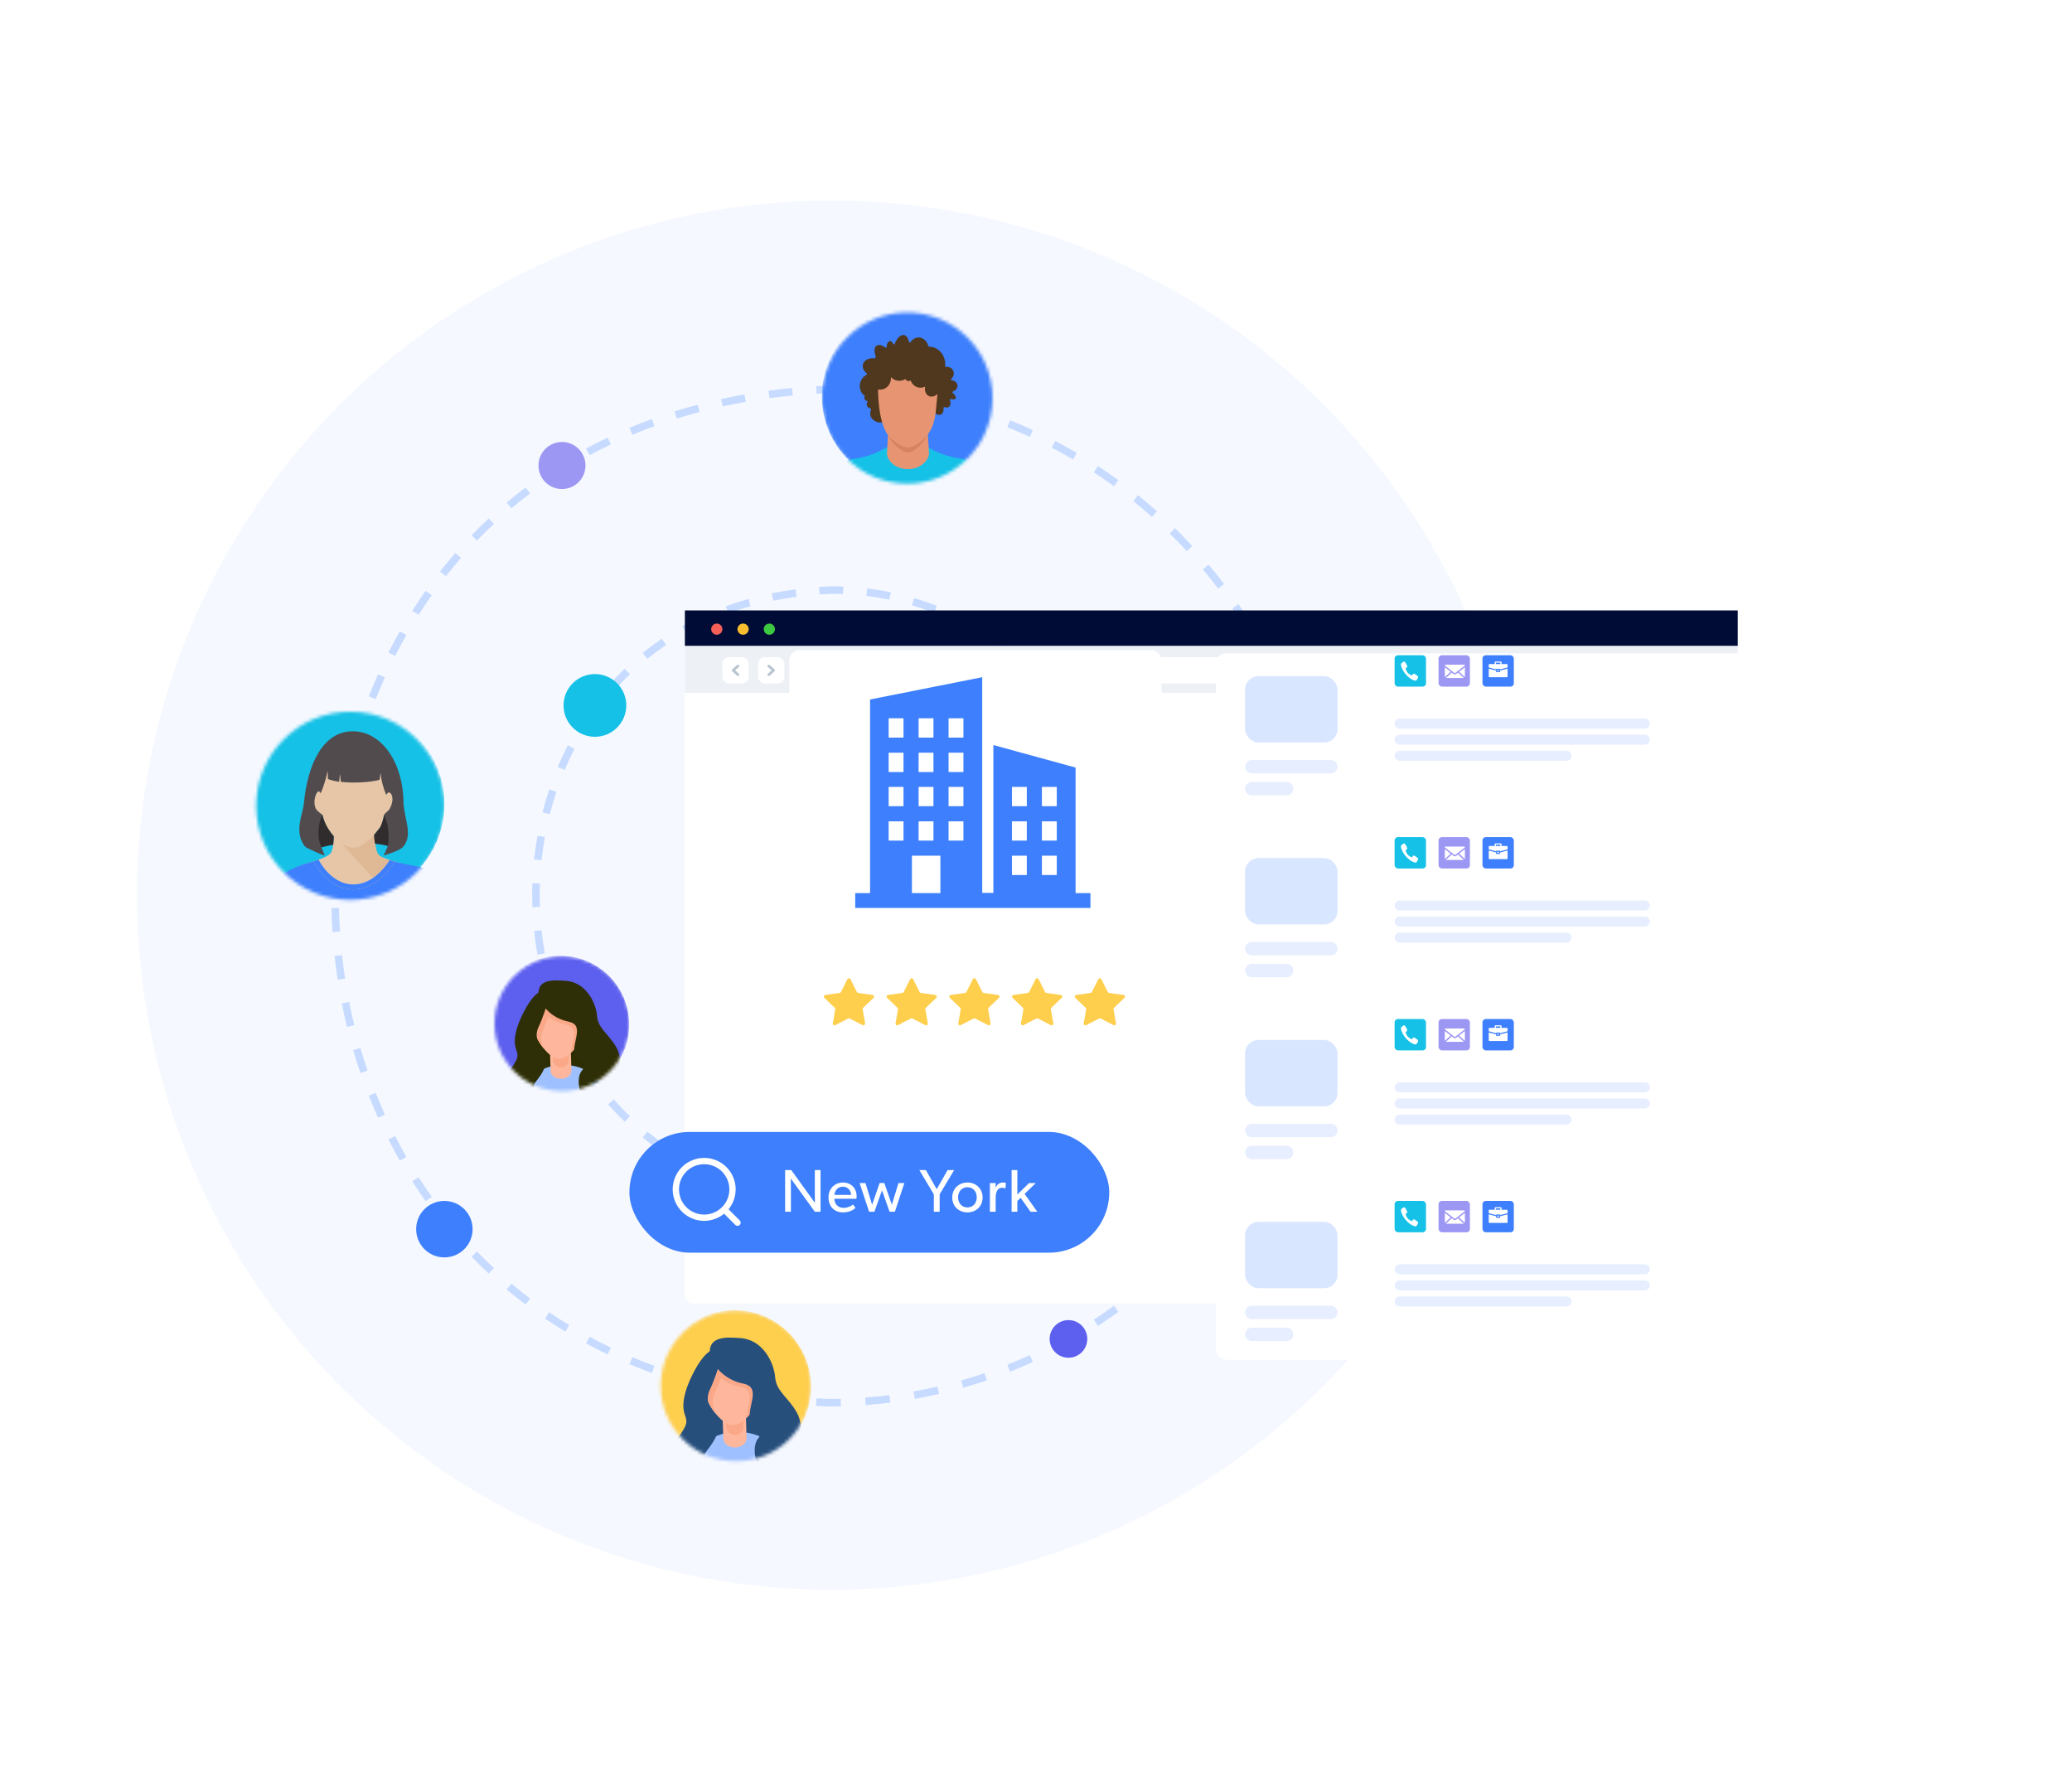<svg xmlns="http://www.w3.org/2000/svg" width="620" height="536" viewBox="0 0 620 536" fill="none"><circle cx="248.863" cy="267.863" r="207.863" fill="#F5F8FF"></circle><path fill-rule="evenodd" clip-rule="evenodd" d="M247.881 115.367H247.904C249.148 115.367 250.388 115.383 251.625 115.414L251.569 117.662C250.358 117.632 249.144 117.617 247.927 117.617C246.718 117.666 245.516 117.725 244.322 117.796L244.19 115.55C245.405 115.478 246.628 115.418 247.858 115.368L247.881 115.367ZM266.136 118.758C263.73 118.455 261.307 118.211 258.866 118.027L259.035 115.784C261.513 115.97 263.975 116.218 266.418 116.527L266.136 118.758ZM237.204 118.345C234.863 118.57 232.551 118.836 230.27 119.142L229.971 116.912C232.28 116.602 234.62 116.333 236.99 116.106L237.204 118.345ZM280.518 121.319C278.153 120.773 275.766 120.285 273.36 119.856L273.754 117.641C276.198 118.076 278.622 118.572 281.024 119.127L280.518 121.319ZM223.157 120.244C220.818 120.655 218.513 121.11 216.242 121.607L215.761 119.41C218.063 118.906 220.398 118.445 222.767 118.028L223.157 120.244ZM294.566 125.326C292.266 124.542 289.941 123.814 287.593 123.144L288.21 120.98C290.595 121.661 292.956 122.4 295.292 123.197L294.566 125.326ZM209.335 123.276C207.026 123.887 204.755 124.543 202.52 125.243L201.848 123.096C204.114 122.386 206.418 121.721 208.759 121.101L209.335 123.276ZM195.838 127.505C193.588 128.325 191.379 129.19 189.21 130.1L188.34 128.025C190.542 127.102 192.784 126.223 195.068 125.391L195.838 127.505ZM308.136 130.735C305.925 129.722 303.686 128.763 301.419 127.859L302.252 125.769C304.554 126.687 306.829 127.661 309.074 128.69L308.136 130.735ZM182.79 132.975C180.629 134.007 178.512 135.084 176.437 136.204L175.368 134.225C177.476 133.086 179.627 131.993 181.821 130.945L182.79 132.975ZM321.094 137.484C318.995 136.253 316.863 135.073 314.7 133.947L315.739 131.952C317.935 133.096 320.1 134.293 322.232 135.543L321.094 137.484ZM170.335 139.699C168.292 140.939 166.294 142.222 164.342 143.548L163.078 141.687C165.062 140.34 167.092 139.035 169.169 137.776L170.335 139.699ZM333.316 145.492C331.348 144.057 329.343 142.672 327.305 141.336L328.538 139.454C330.607 140.81 332.642 142.217 334.641 143.673L333.316 145.492ZM158.621 147.651C156.72 149.089 154.867 150.57 153.061 152.09L151.612 150.369C153.448 148.823 155.332 147.319 157.264 145.857L158.621 147.651ZM344.689 154.668C342.87 153.046 341.011 151.47 339.115 149.94L340.528 148.189C342.453 149.742 344.339 151.343 346.186 152.989L344.689 154.668ZM147.784 156.768C146.047 158.39 144.359 160.052 142.719 161.75L141.101 160.187C142.767 158.461 144.483 156.773 146.249 155.124L147.784 156.768ZM355.109 164.914C353.456 163.122 351.76 161.371 350.024 159.664L351.601 158.06C353.364 159.793 355.085 161.57 356.762 163.389L355.109 164.914ZM137.945 166.954C136.387 168.742 134.879 170.565 133.42 172.421L131.651 171.032C133.133 169.145 134.666 167.293 136.249 165.476L137.945 166.954ZM364.484 176.125C363.012 174.18 361.494 172.273 359.933 170.406L361.658 168.963C363.243 170.858 364.784 172.794 366.278 174.768L364.484 176.125ZM129.192 178.09C127.825 180.023 126.508 181.986 125.241 183.979L123.343 182.773C124.629 180.749 125.967 178.754 127.356 176.791L129.192 178.09ZM372.73 188.192C371.452 186.113 370.126 184.068 368.753 182.059L370.61 180.789C372.004 182.829 373.35 184.904 374.647 187.014L372.73 188.192ZM121.592 190.045C120.422 192.1 119.303 194.182 118.235 196.289L116.229 195.272C117.313 193.133 118.449 191.019 119.636 188.932L121.592 190.045ZM379.771 200.999C378.7 198.805 377.577 196.642 376.406 194.51L378.377 193.426C379.566 195.589 380.705 197.785 381.793 200.012L379.771 200.999ZM115.183 202.682C114.215 204.838 113.299 207.017 112.433 209.215L110.34 208.391C111.218 206.16 112.149 203.949 113.131 201.761L115.183 202.682ZM385.544 214.426C384.689 212.137 383.78 209.876 382.82 207.642L384.887 206.754C385.861 209.02 386.783 211.315 387.651 213.638L385.544 214.426ZM109.988 215.868C109.224 218.104 108.511 220.358 107.849 222.627L105.69 221.997C106.361 219.695 107.084 217.409 107.859 215.141L109.988 215.868ZM389.996 228.346C389.364 225.984 388.678 223.646 387.938 221.332L390.081 220.647C390.831 222.995 391.528 225.368 392.169 227.765L389.996 228.346ZM106.016 229.476C105.456 231.772 104.947 234.081 104.489 236.4L102.282 235.964C102.747 233.612 103.263 231.271 103.83 228.943L106.016 229.476ZM393.09 242.63C392.687 240.217 392.228 237.823 391.714 235.451L393.913 234.974C394.434 237.382 394.9 239.811 395.309 242.259L393.09 242.63ZM103.268 243.385C102.912 245.722 102.607 248.067 102.352 250.417L100.116 250.175C100.374 247.792 100.683 245.415 101.044 243.047L103.268 243.385ZM394.807 257.144C394.635 254.701 394.406 252.275 394.121 249.866L396.355 249.602C396.644 252.046 396.877 254.508 397.051 256.986L394.807 257.144ZM101.742 257.483C101.589 259.842 101.488 262.205 101.437 264.569L99.188 264.52C99.239 262.124 99.342 259.729 99.497 257.338L101.742 257.483ZM395.192 268.113C395.192 266.887 395.178 265.665 395.15 264.446L397.399 264.394C397.419 265.257 397.432 266.122 397.438 266.988H397.446V268.113C397.446 269.356 397.431 270.596 397.402 271.833L395.153 271.78C395.173 270.915 395.187 270.049 395.192 269.18V268.113ZM101.437 271.661C101.487 274.025 101.589 276.387 101.741 278.747L99.496 278.892C99.342 276.5 99.239 274.105 99.188 271.709L101.437 271.661ZM394.125 286.36C394.409 283.952 394.639 281.525 394.811 279.083L397.055 279.241C396.88 281.719 396.648 284.181 396.359 286.625L394.125 286.36ZM102.351 285.812C102.605 288.163 102.91 290.508 103.266 292.845L101.042 293.183C100.682 290.814 100.372 288.437 100.115 286.054L102.351 285.812ZM391.718 300.776C392.231 298.404 392.69 296.01 393.093 293.597L395.312 293.967C394.903 296.416 394.438 298.845 393.916 301.252L391.718 300.776ZM104.487 299.83C104.945 302.15 105.454 304.458 106.014 306.754L103.828 307.287C103.261 304.959 102.745 302.618 102.28 300.266L104.487 299.83ZM387.941 314.895C388.681 312.581 389.368 310.243 389.999 307.881L392.173 308.462C391.532 310.859 390.835 313.232 390.084 315.58L387.941 314.895ZM107.847 313.603C108.509 315.872 109.222 318.126 109.986 320.362L107.857 321.089C107.082 318.821 106.359 316.535 105.687 314.233L107.847 313.603ZM382.823 328.585C383.783 326.352 384.692 324.09 385.547 321.802L387.655 322.59C386.786 324.912 385.864 327.207 384.89 329.474L382.823 328.585ZM112.43 327.015C113.296 329.213 114.213 331.392 115.18 333.548L113.128 334.469C112.146 332.281 111.215 330.07 110.337 327.839L112.43 327.015ZM376.409 341.718C377.58 339.586 378.703 337.423 379.775 335.229L381.796 336.216C380.708 338.443 379.569 340.638 378.38 342.801L376.409 341.718ZM118.232 339.941C119.3 342.048 120.419 344.13 121.589 346.185L119.634 347.298C118.446 345.211 117.31 343.097 116.226 340.958L118.232 339.941ZM368.756 354.169C370.129 352.16 371.455 350.115 372.733 348.036L374.649 349.214C373.353 351.324 372.007 353.4 370.613 355.439L368.756 354.169ZM125.239 352.251C126.505 354.244 127.822 356.207 129.19 358.14L127.353 359.439C125.964 357.476 124.627 355.482 123.34 353.458L125.239 352.251ZM359.935 365.823C361.497 363.955 363.015 362.048 364.487 360.103L366.281 361.461C364.786 363.435 363.246 365.37 361.661 367.266L359.935 365.823ZM133.418 363.808C134.876 365.665 136.385 367.488 137.943 369.276L136.247 370.754C134.664 368.937 133.131 367.084 131.649 365.198L133.418 363.808ZM350.026 376.565C351.763 374.858 353.458 373.107 355.111 371.315L356.765 372.84C355.087 374.659 353.366 376.436 351.603 378.169L350.026 376.565ZM142.717 374.48C144.357 376.178 146.046 377.839 147.783 379.461L146.248 381.105C144.482 379.456 142.766 377.768 141.099 376.042L142.717 374.48ZM339.117 386.289C341.013 384.759 342.872 383.183 344.691 381.561L346.188 383.24C344.341 384.886 342.455 386.487 340.53 388.04L339.117 386.289ZM153.059 384.139C154.866 385.659 156.719 387.139 158.62 388.577L157.263 390.371C155.331 388.909 153.447 387.405 151.611 385.86L153.059 384.139ZM327.306 394.893C329.345 393.558 331.35 392.172 333.318 390.738L334.643 392.556C332.644 394.012 330.609 395.419 328.539 396.775L327.306 394.893ZM164.341 392.679C166.294 394.005 168.292 395.289 170.335 396.528L169.169 398.452C167.092 397.192 165.062 395.888 163.077 394.541L164.341 392.679ZM314.701 402.282C316.864 401.156 318.996 399.976 321.096 398.745L322.234 400.686C320.102 401.936 317.937 403.134 315.74 404.278L314.701 402.282ZM176.437 400.023C178.512 401.143 180.63 402.22 182.79 403.252L181.822 405.282C179.627 404.234 177.476 403.141 175.368 402.003L176.437 400.023ZM301.421 408.371C303.687 407.467 305.927 406.508 308.138 405.494L309.075 407.539C306.83 408.568 304.556 409.543 302.254 410.46L301.421 408.371ZM189.21 406.127C191.379 407.036 193.588 407.902 195.838 408.722L195.068 410.835C192.785 410.003 190.542 409.125 188.34 408.201L189.21 406.127ZM287.594 413.086C289.942 412.416 292.267 411.688 294.567 410.904L295.293 413.033C292.957 413.83 290.596 414.569 288.211 415.249L287.594 413.086ZM202.52 410.983C204.755 411.683 207.027 412.34 209.336 412.951L208.76 415.126C206.419 414.506 204.115 413.84 201.848 413.13L202.52 410.983ZM216.242 414.62C218.513 415.117 220.818 415.572 223.157 415.983L222.767 418.199C220.398 417.782 218.062 417.321 215.761 416.817L216.242 414.62ZM273.36 416.374C275.767 415.945 278.154 415.457 280.519 414.911L281.025 417.103C278.623 417.658 276.199 418.153 273.754 418.588L273.36 416.374ZM230.27 417.086C232.551 417.392 234.863 417.659 237.204 417.884L236.989 420.123C234.619 419.895 232.28 419.626 229.971 419.315L230.27 417.086ZM258.867 418.202C261.307 418.019 263.731 417.775 266.137 417.471L266.418 419.703C263.975 420.011 261.513 420.259 259.035 420.446L258.867 418.202ZM247.927 418.613C246.718 418.564 245.516 418.504 244.322 418.434L244.19 420.68C245.405 420.751 246.628 420.812 247.858 420.862L247.881 420.863H247.904C249.148 420.863 250.388 420.847 251.625 420.816L251.569 418.567C250.359 418.598 249.145 418.613 247.927 418.613Z" fill="#C6DBFF"></path><path fill-rule="evenodd" clip-rule="evenodd" d="M248.747 175.427H248.769C249.971 175.427 251.167 175.451 252.357 175.499L252.267 177.747C251.114 177.7 249.956 177.677 248.792 177.676C247.599 177.725 246.418 177.791 245.249 177.875L245.089 175.631C246.288 175.545 247.5 175.477 248.724 175.428L248.747 175.427ZM266.117 179.439C263.851 178.972 261.554 178.594 259.228 178.31L259.501 176.077C261.888 176.369 264.246 176.756 266.571 177.236L266.117 179.439ZM238.343 178.581C235.97 178.9 233.652 179.293 231.39 179.755L230.94 177.551C233.252 177.078 235.62 176.678 238.043 176.352L238.343 178.581ZM279.508 183.367C277.343 182.534 275.137 181.787 272.895 181.129L273.528 178.97C275.83 179.646 278.094 180.413 280.316 181.267L279.508 183.367ZM224.594 181.397C222.323 182.034 220.115 182.745 217.968 183.525L217.199 181.411C219.399 180.611 221.662 179.883 223.987 179.231L224.594 181.397ZM292.086 189.418C290.079 188.244 288.022 187.149 285.92 186.137L286.895 184.11C289.052 185.148 291.163 186.272 293.222 187.476L292.086 189.418ZM211.504 186.169C209.354 187.15 207.273 188.205 205.263 189.331L204.164 187.368C206.228 186.212 208.364 185.129 210.57 184.122L211.504 186.169ZM199.323 192.991C197.38 194.305 195.513 195.688 193.72 197.137L192.306 195.387C194.149 193.899 196.067 192.477 198.063 191.128L199.323 192.991ZM303.538 197.404C301.738 195.924 299.881 194.515 297.97 193.183L299.257 191.337C301.217 192.705 303.122 194.149 304.967 195.666L303.538 197.404ZM188.491 201.744C186.804 203.363 185.196 205.046 183.667 206.785L181.977 205.3C183.548 203.513 185.2 201.785 186.933 200.121L188.491 201.744ZM313.595 207.092C312.046 205.348 310.432 203.666 308.756 202.051L310.316 200.431C312.035 202.086 313.69 203.811 315.278 205.599L313.595 207.092ZM179.279 212.219C177.891 214.094 176.583 216.021 175.357 217.995L173.446 216.808C174.704 214.783 176.046 212.805 177.472 210.88L179.279 212.219ZM322.031 218.223C320.768 216.258 319.432 214.347 318.028 212.494L319.821 211.135C321.26 213.035 322.629 214.994 323.923 217.007L322.031 218.223ZM171.912 224.07C170.843 226.141 169.857 228.253 168.953 230.399L166.88 229.526C167.806 227.327 168.817 225.162 169.912 223.039L171.912 224.07ZM328.655 230.52C327.708 228.382 326.681 226.289 325.58 224.245L327.56 223.178C328.689 225.273 329.741 227.417 330.712 229.608L328.655 230.52ZM166.486 236.939C165.746 239.149 165.089 241.387 164.513 243.648L162.333 243.093C162.922 240.779 163.595 238.488 164.353 236.225L166.486 236.939ZM333.32 243.686C332.709 241.426 332.015 239.201 331.241 237.016L333.361 236.265C334.154 238.504 334.866 240.783 335.491 243.099L333.32 243.686ZM335.927 257.411C335.665 255.079 335.316 252.774 334.884 250.5L337.095 250.08C337.537 252.41 337.894 254.771 338.163 257.16L335.927 257.411ZM163.035 250.483C162.624 252.778 162.296 255.088 162.05 257.408L159.813 257.171C160.065 254.798 160.4 252.435 160.82 250.087L163.035 250.483ZM336.512 267.884C336.512 266.712 336.49 265.544 336.447 264.383L338.695 264.299C338.726 265.117 338.746 265.937 338.755 266.759H338.764V267.884C338.764 269.084 338.742 270.28 338.698 271.469L336.45 271.385C336.485 270.436 336.506 269.482 336.512 268.525V267.884ZM161.557 264.387C161.475 266.718 161.475 269.052 161.557 271.384L159.309 271.463C159.225 269.079 159.225 266.692 159.309 264.308L161.557 264.387ZM334.887 285.269C335.318 282.995 335.667 280.69 335.929 278.358L338.165 278.609C337.896 280.998 337.539 283.359 337.097 285.689L334.887 285.269ZM162.049 278.362C162.295 280.682 162.623 282.993 163.034 285.288L160.819 285.684C160.399 283.336 160.064 280.973 159.812 278.6L162.049 278.362ZM331.243 298.753C332.017 296.568 332.711 294.343 333.322 292.083L335.493 292.67C334.868 294.986 334.156 297.265 333.363 299.504L331.243 298.753ZM164.512 292.123C165.087 294.384 165.745 296.622 166.485 298.832L164.351 299.546C163.594 297.283 162.921 294.992 162.332 292.678L164.512 292.123ZM325.582 311.525C326.683 309.48 327.709 307.387 328.657 305.25L330.714 306.161C329.743 308.352 328.691 310.497 327.562 312.592L325.582 311.525ZM168.951 305.372C169.855 307.518 170.842 309.63 171.91 311.701L169.911 312.732C168.815 310.609 167.805 308.444 166.878 306.245L168.951 305.372ZM318.03 323.276C319.434 321.422 320.77 319.511 322.032 317.546L323.925 318.762C322.631 320.776 321.262 322.735 319.823 324.634L318.03 323.276ZM175.355 317.775C176.581 319.749 177.889 321.677 179.278 323.551L177.47 324.891C176.045 322.966 174.702 320.988 173.444 318.963L175.355 317.775ZM308.757 333.719C310.433 332.104 312.048 330.422 313.597 328.677L315.279 330.171C313.691 331.959 312.036 333.683 310.318 335.339L308.757 333.719ZM183.665 328.985C185.195 330.724 186.803 332.407 188.49 334.026L186.933 335.649C185.199 333.985 183.547 332.257 181.976 330.47L183.665 328.985ZM297.972 342.588C299.883 341.255 301.74 339.846 303.539 338.366L304.968 340.104C303.123 341.621 301.219 343.065 299.259 344.433L297.972 342.588ZM193.72 338.633C195.513 340.081 197.38 341.465 199.323 342.778L198.063 344.642C196.067 343.293 194.148 341.871 192.306 340.383L193.72 338.633ZM285.921 349.633C288.023 348.621 290.08 347.526 292.087 346.352L293.223 348.294C291.164 349.499 289.053 350.622 286.896 351.66L285.921 349.633ZM205.263 346.438C207.273 347.563 209.354 348.619 211.504 349.6L210.57 351.647C208.364 350.64 206.229 349.557 204.164 348.401L205.263 346.438ZM217.968 352.243C220.115 353.024 222.324 353.735 224.594 354.371L223.987 356.537C221.662 355.886 219.4 355.158 217.199 354.357L217.968 352.243ZM272.895 354.641C275.138 353.983 277.344 353.236 279.509 352.403L280.317 354.503C278.094 355.358 275.83 356.125 273.529 356.8L272.895 354.641ZM231.39 356.014C233.652 356.476 235.97 356.869 238.343 357.188L238.044 359.417C235.62 359.092 233.252 358.691 230.94 358.218L231.39 356.014ZM259.229 357.46C261.554 357.176 263.852 356.799 266.118 356.331L266.572 358.535C264.246 359.014 261.888 359.402 259.501 359.693L259.229 357.46ZM248.792 358.094C247.599 358.045 246.418 357.979 245.249 357.895L245.089 360.139C246.288 360.225 247.5 360.293 248.724 360.343L248.747 360.344H248.769C249.971 360.344 251.167 360.32 252.357 360.272L252.267 358.024C251.114 358.07 249.956 358.094 248.792 358.094Z" fill="#C6DBFF"></path><mask id="mask0_26668_57646" style="mask-type:alpha" maskUnits="userSpaceOnUse" x="245" y="93" width="52" height="52"><ellipse cx="271.466" cy="119.122" rx="25.513" ry="25.614" fill="#C4C4C4"></ellipse></mask><g mask="url(#mask0_26668_57646)"><ellipse cx="272.491" cy="118.57" rx="26.558" ry="26.663" fill="#3D7FFC"></ellipse><path d="M260.646 122.616C260.711 122.48 260.635 122.309 260.493 122.268C259.896 122.091 259.453 121.707 259.352 121.217C259.287 120.893 259.382 120.562 259.594 120.279C259.648 120.208 259.653 120.102 259.618 120.02C259.116 119.978 258.69 119.624 258.625 119.158C258.59 118.922 258.655 118.692 258.785 118.509C258.779 118.492 258.773 118.474 258.767 118.456C258.749 118.391 258.72 118.326 258.66 118.303C257.325 117.754 256.113 114.019 259.299 112.114C259.435 112.031 259.447 111.819 259.317 111.712C258.572 111.081 258.117 110.255 258.158 109.417C258.235 107.901 259.896 106.928 261.87 107.252C261.9 107.258 261.923 107.264 261.953 107.264C262.124 107.293 262.248 107.105 262.171 106.933C261.551 105.5 261.504 104.16 262.154 103.553C262.768 102.975 263.856 103.199 264.961 104.013C265.103 104.119 265.286 104.031 265.298 103.848C265.357 102.821 265.765 102.066 266.321 102.066C266.687 102.066 267.042 102.408 267.296 102.933C267.385 103.122 267.627 103.122 267.692 102.939C268.407 101.01 269.725 99.871 270.795 100.349C271.404 100.62 271.812 101.352 271.983 102.32C272.019 102.526 272.261 102.597 272.373 102.438C273.266 101.175 274.643 100.632 275.908 101.199C276.812 101.6 277.48 102.485 277.817 103.57C277.852 103.683 277.947 103.753 278.047 103.753C278.621 103.736 279.224 103.854 279.821 104.119C281.842 105.016 283.083 107.323 282.8 109.476C282.776 109.636 282.906 109.783 283.054 109.765C284.041 109.677 284.969 110.184 285.288 111.081C285.578 111.884 285.294 112.774 284.65 113.37C284.508 113.5 284.591 113.772 284.786 113.795C285.637 113.919 286.334 114.45 286.482 115.188C286.648 116.014 286.068 116.828 285.134 117.158C284.969 117.217 284.939 117.459 285.087 117.583C285.761 118.143 286.139 118.769 285.986 119.17C285.838 119.559 285.235 119.624 284.478 119.394C284.307 119.341 284.165 119.524 284.23 119.707C284.514 120.444 284.49 121.17 284.118 121.601C283.775 121.99 283.213 122.043 282.628 121.813C282.48 121.754 282.327 121.878 282.345 122.049C282.439 122.964 282.138 123.766 281.517 124.049C281.026 124.274 280.441 124.114 279.933 123.695C279.85 123.63 279.744 123.63 279.667 123.695C278.609 124.639 277.356 125.406 275.943 125.937C274.164 126.604 272.568 126.763 270.831 126.569C270.683 126.551 270.57 126.693 270.6 126.852C270.872 128.209 270.05 129 268.856 129.194C268.437 129.265 267.798 129.059 267.592 128.769C267.562 128.722 267.379 128.628 267.201 128.817C266.439 129.595 264.949 128.769 264.672 127.412C264.607 127.1 264.601 126.793 264.636 126.504C264.654 126.35 264.429 126.05 264.098 126.268C263.974 126.35 263.809 126.374 263.643 126.404C262.455 126.616 260.723 125.654 260.445 124.297C260.339 123.672 260.422 123.094 260.646 122.616Z" fill="#4F381D"></path><path d="M286.102 173.179C290.884 158.972 297.462 148.67 294.01 142.941C290.706 137.454 289.666 137.578 287.13 137.177C277.945 135.72 277.342 132.079 272.105 132.245C272.005 132.251 271.367 132.245 271.254 132.245C266.053 132.097 264.002 135.991 256.265 137.177C253.729 137.567 252.695 137.454 249.385 142.941C245.933 148.67 252.511 158.972 257.287 173.179C259.841 180.761 255.751 187.976 254.409 190.625C252.931 193.552 252.263 193.245 252.494 195.328C252.86 198.626 261.667 201.145 270.444 201.057C270.858 201.051 272.702 201.057 273.211 201.057C281.893 201.086 290.523 198.585 290.889 195.328C291.12 193.245 290.458 193.552 288.974 190.625C287.639 187.976 283.554 180.755 286.102 173.179Z" fill="#15C1E6"></path><path d="M277.986 135.719C277.46 127.66 277.419 120.969 275.167 121.961C274.381 122.309 269.008 122.309 268.228 121.961C265.976 120.969 265.893 126.763 265.408 135.719C265.337 137.065 267.17 140.38 271.697 140.38C276.024 140.38 278.075 137.071 277.986 135.719Z" fill="#E79473"></path><path d="M278.841 113.505C278.051 110.027 274.982 108.035 271.623 108.11C268.265 108.035 265.196 110.027 264.405 113.505C263.875 115.834 263.72 128.406 267.063 132.314C267.729 133.092 270.012 135.415 271.603 135.415C273.4 135.415 275.543 133.121 276.179 132.314C278.897 128.859 278.696 124.452 279.032 121.263C279.412 117.611 279.367 115.834 278.841 113.505Z" fill="#D78361"></path><path d="M280.13 111.648C279.196 108.114 275.573 106.09 271.606 106.167C267.64 106.09 264.017 108.114 263.083 111.648C262.457 114.014 262.274 126.788 266.222 130.758C267.008 131.549 269.703 133.909 271.583 133.909C273.705 133.909 276.235 131.579 276.985 130.758C280.195 127.248 279.958 122.77 280.354 119.531C280.803 115.82 280.75 114.014 280.13 111.648Z" fill="#E79473"></path><path d="M261.725 110.132C261.637 109.825 261.572 109.494 261.548 109.158C261.406 107.182 262.517 105.494 264.036 105.388C264.811 105.335 265.544 105.707 266.087 106.344C266.602 106.061 267.246 105.866 267.961 105.813C268.735 105.76 269.462 105.878 270.036 106.131C270.296 104.686 271.248 103.588 272.459 103.506C273.901 103.4 275.184 104.763 275.426 106.597C275.964 106.273 276.644 106.055 277.401 106.002C279.162 105.878 280.663 106.686 280.87 107.836C281.822 108.356 282.537 109.524 282.637 110.934C282.696 111.766 282.537 112.545 282.212 113.176C282.838 113.312 283.323 113.795 283.364 114.415C283.418 115.176 282.779 115.843 281.94 115.902C281.828 115.908 281.721 115.908 281.621 115.896C281.562 116.203 281.461 116.521 281.313 116.822C280.592 118.309 279.073 119.058 277.915 118.504C276.993 118.055 276.585 116.905 276.827 115.701C276.207 115.996 275.527 116.102 274.847 115.961C273.736 115.731 272.879 114.905 272.441 113.795C272.205 113.984 271.921 114.073 271.638 114.02C271.318 113.961 271.058 113.725 270.911 113.4C270.45 113.701 269.912 113.896 269.321 113.937C268.239 114.014 267.246 113.565 266.584 112.816C266.59 112.851 266.596 112.893 266.596 112.928C266.732 114.822 265.372 116.462 263.558 116.592C261.743 116.722 260.165 115.294 260.029 113.4C259.929 112.002 260.632 110.757 261.725 110.132Z" fill="#4F381D"></path></g><mask id="mask1_26668_57646" style="mask-type:alpha" maskUnits="userSpaceOnUse" x="147" y="286" width="42" height="41"><circle cx="168.161" cy="306.338" r="20.176" fill="#C4C4C4"></circle></mask><g mask="url(#mask1_26668_57646)"><path d="M167.647 327.236C179.035 327.236 188.267 318.006 188.267 306.62C188.267 295.234 179.035 286.004 167.647 286.004C156.259 286.004 147.027 295.234 147.027 306.62C147.027 318.006 156.259 327.236 167.647 327.236Z" fill="#5D5FEF"></path><path d="M160.295 320.958C162.165 320.958 163.68 318.764 163.68 316.059C163.68 313.353 162.165 311.16 160.295 311.16C158.426 311.16 156.91 313.353 156.91 316.059C156.91 318.764 158.426 320.958 160.295 320.958Z" fill="#FEB79C"></path><path d="M157.921 324.125L178.678 322.966C178.678 322.966 181.845 314.316 181.133 313.742C180.411 313.169 168.443 306.824 168.443 306.824L156.762 307.111L157.921 324.125Z" fill="#2C2D00"></path><path d="M168.582 344.305C176.383 344.305 182.707 338.562 182.707 331.479C182.707 324.395 176.383 318.652 168.582 318.652C160.781 318.652 154.457 324.395 154.457 331.479C154.457 338.562 160.781 344.305 168.582 344.305Z" fill="#9FC0FF"></path><path d="M167.873 322.831C166.186 322.831 164.801 321.771 164.755 320.453L164.56 314.39C164.514 313.049 165.885 311.918 167.602 311.895C169.334 311.871 170.765 312.931 170.795 314.273L170.99 320.335C171.036 321.677 169.665 322.807 167.948 322.831C167.933 322.831 167.903 322.831 167.873 322.831Z" fill="#FEB79C"></path><path d="M167.655 311.665C166.542 311.688 165.624 312.491 165.395 313.535L165.486 317.126C165.521 318.422 166.576 319.443 167.862 319.443C167.884 319.443 167.896 319.443 167.919 319.443C169.032 319.42 169.95 318.617 170.179 317.573L170.088 313.982C170.053 312.663 168.975 311.63 167.655 311.665Z" fill="#FAA887"></path><path d="M175.07 305.391C175.07 310.76 170.744 316.852 167.176 316.852C164.468 316.852 159.281 310.771 159.281 305.391C159.281 300.022 162.815 295.662 167.176 295.662C171.536 295.662 175.07 300.022 175.07 305.391Z" fill="#FEB79C"></path><path d="M163.492 297.599C162.758 297.68 161.966 298.23 161.186 299.045C159.993 300.743 159.281 302.957 159.281 305.389C159.281 308.338 160.842 311.492 162.701 313.753C161.852 311.997 161.461 310.231 162.529 308.097C163.492 306.158 164.904 301.821 164.904 301.821C164.904 301.821 166.418 297.278 163.492 297.599Z" fill="#FAA887"></path><path d="M167.177 295.662C164.446 295.662 162.048 297.372 160.625 299.964C161.348 301.502 163.712 305.46 169.231 306.584C173.637 307.479 171.009 311.597 170.941 314.947C173.224 312.722 175.071 308.901 175.071 305.391C175.071 300.022 171.537 295.662 167.177 295.662Z" fill="#FAA887"></path><path d="M161.24 298.472C161.24 298.472 163.213 304.311 170.109 305.711C175.411 306.789 170.545 312.526 172.163 315.979C173.368 318.549 176.053 317.929 173.999 320.522C171.945 323.115 173.563 331.868 179.725 329.929C185.887 327.979 186.862 317.711 184.487 313.501C182.112 309.279 178.968 307.879 178.646 303.99C178.325 300.101 175.399 293.94 169.352 293.504C165.52 293.229 160.264 292.85 161.24 298.472Z" fill="#2E2F06"></path><path d="M163.61 300.847C163.61 300.847 162.199 305.183 161.235 307.122C159.617 310.369 161.338 312.744 162.967 315.554C164.161 317.619 162.658 320.373 161.774 321.715C160.156 324.205 158.745 324.744 160.581 326.683C162.417 328.633 151.929 335.872 150.85 329.275C149.772 322.679 152.904 320.407 154.419 317.378C155.934 314.35 152.801 314.464 154.637 307.868C155.589 304.46 159.284 296.946 162.21 296.625C165.125 296.303 163.61 300.847 163.61 300.847Z" fill="#2E2F06"></path></g><mask id="mask2_26668_57646" style="mask-type:alpha" maskUnits="userSpaceOnUse" x="76" y="212" width="57" height="58"><circle cx="104.817" cy="241.117" r="28.153" fill="#C4C4C4"></circle></mask><g mask="url(#mask2_26668_57646)"><circle cx="104.217" cy="240.518" r="28.752" fill="#15C1E6"></circle><path d="M96.448 243.867L95.609 243.536C95.131 243.347 94.735 242.997 94.497 242.541C94.175 241.924 93.803 240.986 93.838 239.99C93.9 238.263 95.202 236.1 95.808 236.75C96.413 237.4 97.208 239.558 97.208 239.558V243.867H96.448Z" fill="#E7C6A7"></path><path d="M115.596 243.867L117.101 243.272C117.101 243.272 118.264 241.717 118.202 239.99C118.14 238.263 116.839 236.1 116.233 236.75C115.627 237.4 114.832 239.558 114.832 239.558V243.867H115.596Z" fill="#E7C6A7"></path><path d="M115.596 243.868L116.426 243.54C116.917 243.346 117.323 242.978 117.565 242.507C117.882 241.89 118.239 240.967 118.206 239.989C118.144 238.262 116.843 236.099 116.237 236.749C115.631 237.399 114.836 239.557 114.836 239.557V243.866H115.596V243.868Z" fill="#E7C6A7"></path><path d="M99.812 246.717C99.812 246.717 100.281 253.82 98.845 255.411C97.118 257.325 89.33 258.704 89.713 259.378C89.713 259.378 94.764 268.263 105.422 268.263C116.081 268.263 121.315 260.375 122.114 259.239C122.354 258.712 114.808 257.336 113.33 255.856C111.881 254.406 111.826 246.439 111.826 246.439L99.812 246.717Z" fill="#E7C6A7"></path><path d="M120.066 260.554C120.509 259.946 120.932 259.365 121.33 258.81C121.136 258.743 120.925 258.669 120.703 258.587C118.498 257.909 114.374 256.906 113.324 255.856C112.147 254.68 111.89 249.206 111.835 247.188L100.262 248.356C100.29 248.926 100.317 249.589 100.33 250.279L114.478 265.862C114.923 265.629 119.663 260.803 120.066 260.554Z" fill="#DFB996"></path><path d="M115.572 236.925C115.572 240.266 115.039 243.894 114.329 246.44C114.243 246.746 114.109 247.037 113.931 247.301C111.512 250.845 108.096 253.671 105.75 253.671C103.206 253.671 100.113 251.202 97.725 247.354C97.558 247.085 97.503 246.766 97.369 246.478C96.118 243.812 95.82 240.284 95.926 236.925C96.217 227.85 100.325 220.484 105.75 220.484C111.175 220.484 115.572 227.846 115.572 236.925Z" fill="#E7C6A7"></path><path d="M120.745 240.435C120.745 228.503 114.394 218.829 105.548 218.829C96.7 218.829 92.031 228.554 90.927 240.435C90.636 243.558 87.998 248.54 90.958 252.939C91.183 253.272 91.685 253.655 92.05 253.822C93.57 254.525 95.784 255.611 97.13 255.99C97.339 256.049 96.057 253.624 96.266 253.542C96.266 253.542 98.451 252.873 99.685 252.827C99.685 252.827 99.876 251.448 99.865 250.225C99.865 250.225 97.095 247.214 96.522 243.869C96.517 243.866 96.513 243.862 96.509 243.858C94.619 242.463 94.427 241.987 94.246 241.252C93.623 238.697 95.211 235.421 95.918 237.413C97.112 234.988 98.048 230.752 98.048 230.752C98.178 230.798 98.013 233.062 98.147 233.115C98.936 233.417 100.086 233.75 101.451 233.924C101.548 233.937 101.652 231.734 101.749 231.739C101.839 231.743 101.925 233.944 102.015 233.955C105.815 234.395 110.46 234.115 113.529 233.371C113.727 233.322 113.698 231.463 113.883 231.41C114.066 233.569 114.74 235.884 115.557 237.853C116.234 236.635 116.938 237.098 117.284 238.113C117.725 239.408 117.143 241.195 116.438 242.269C116.198 242.635 114.965 243.503 114.905 243.871C114.905 243.871 114.762 245.335 113.846 247.368C113.685 247.725 113.502 247.924 111.963 249.791C111.965 251.421 112.176 252.186 112.24 252.452C112.24 252.452 114.857 252.723 116.033 253.146C116.106 253.172 114.756 256.023 114.831 256.001C116.183 255.562 119.954 254.454 120.811 253.168C123.509 249.65 121.077 245.324 120.745 240.435Z" fill="#514B4E"></path><path opacity="0.41" d="M99.866 250.227C99.866 250.227 97.13 247.227 96.52 243.87C95.17 245.971 94.705 251.04 96.267 253.546C96.267 253.546 98.452 252.877 99.685 252.83C99.685 252.828 99.877 251.449 99.866 250.227Z" fill="black"></path><path opacity="0.41" d="M114.907 243.896C114.907 243.896 114.907 243.964 114.874 244.129C114.79 244.636 114.539 245.84 113.852 247.365C113.691 247.721 113.508 247.92 111.969 249.788C111.971 251.417 112.182 252.182 112.246 252.448C112.246 252.448 114.863 252.719 116.039 253.142C116.649 249.962 116.119 246.103 114.907 243.896Z" fill="black"></path><path d="M117.98 257.794L118.044 257.829C117.998 257.915 116.89 259.93 114.839 261.966C113.626 263.17 112.333 264.131 110.991 264.825C109.295 265.701 107.524 266.146 105.727 266.146C103.947 266.146 102.214 265.703 100.575 264.831C99.28 264.142 98.042 263.181 96.898 261.981C94.965 259.95 93.865 257.726 93.865 257.726C91.568 258.433 77.834 261.981 83.699 268.263C83.699 268.263 95.068 272.79 105.727 272.79C116.386 272.79 133.852 262.613 127.688 259.886C134.779 261.197 120.17 258.439 117.98 257.794Z" fill="#3D7FFC"></path><path d="M93.895 257.799C93.936 257.885 94.963 259.948 96.897 261.981C98.04 263.182 99.278 264.142 100.573 264.832C102.212 265.704 103.945 266.147 105.725 266.147C107.523 266.147 109.294 265.702 110.99 264.825C112.329 264.133 113.624 263.171 114.838 261.966C116.888 259.931 117.996 257.913 118.043 257.83L117.979 257.794C117.516 257.658 117.047 257.515 116.593 257.367C116.247 257.942 115.285 259.429 113.791 260.911C111.285 263.4 108.571 264.66 105.727 264.66C102.923 264.66 100.315 263.413 97.974 260.957C96.492 259.402 95.597 257.77 95.317 257.248C94.846 257.407 94.333 257.583 93.859 257.728L93.895 257.799Z" fill="#3D7FFC"></path></g><mask id="mask3_26668_57646" style="mask-type:alpha" maskUnits="userSpaceOnUse" x="197" y="392" width="46" height="46"><circle cx="220.241" cy="414.727" r="22.522" fill="#C4C4C4"></circle></mask><g mask="url(#mask3_26668_57646)"><path d="M219.666 438.055C232.378 438.055 242.683 427.752 242.683 415.042C242.683 402.332 232.378 392.028 219.666 392.028C206.954 392.028 196.648 402.332 196.648 415.042C196.648 427.752 206.954 438.055 219.666 438.055Z" fill="#FECE4D"></path><path d="M211.462 431.049C213.549 431.049 215.241 428.601 215.241 425.581C215.241 422.561 213.549 420.112 211.462 420.112C209.375 420.112 207.684 422.561 207.684 425.581C207.684 428.601 209.375 431.049 211.462 431.049Z" fill="#FEB79C"></path><path d="M208.809 434.585L231.98 433.291C231.98 433.291 235.515 423.635 234.721 422.995C233.914 422.354 220.555 415.272 220.555 415.272L207.516 415.593L208.809 434.585Z" fill="#274F7C"></path><path d="M220.713 457.111C229.421 457.111 236.48 450.701 236.48 442.793C236.48 434.886 229.421 428.476 220.713 428.476C212.005 428.476 204.945 434.886 204.945 442.793C204.945 450.701 212.005 457.111 220.713 457.111Z" fill="#9FC0FF"></path><path d="M219.922 433.139C218.04 433.139 216.493 431.957 216.442 430.485L216.224 423.718C216.173 422.22 217.703 420.958 219.62 420.932C221.553 420.906 223.15 422.088 223.184 423.586L223.402 430.354C223.453 431.852 221.923 433.113 220.006 433.139C219.99 433.139 219.956 433.139 219.922 433.139Z" fill="#FEB79C"></path><path d="M219.68 420.676C218.437 420.701 217.412 421.598 217.156 422.763L217.259 426.772C217.297 428.219 218.476 429.359 219.91 429.359C219.936 429.359 219.949 429.359 219.974 429.359C221.217 429.333 222.241 428.436 222.497 427.271L222.395 423.263C222.357 421.79 221.153 420.637 219.68 420.676Z" fill="#FAA887"></path><path d="M227.957 413.672C227.957 419.666 223.128 426.466 219.144 426.466C216.122 426.466 210.332 419.679 210.332 413.672C210.332 407.679 214.277 402.812 219.144 402.812C224.012 402.812 227.957 407.679 227.957 413.672Z" fill="#FEB79C"></path><path d="M215.033 404.974C214.213 405.064 213.329 405.679 212.458 406.588C211.126 408.483 210.332 410.955 210.332 413.67C210.332 416.961 212.074 420.483 214.149 423.006C213.201 421.046 212.766 419.074 213.957 416.692C215.033 414.528 216.608 409.687 216.608 409.687C216.608 409.687 218.299 404.616 215.033 404.974Z" fill="#FAA887"></path><path d="M219.146 402.812C216.097 402.812 213.42 404.721 211.832 407.615C212.639 409.331 215.278 413.749 221.439 415.004C226.357 416.003 223.424 420.601 223.347 424.34C225.896 421.856 227.958 417.591 227.958 413.672C227.958 407.679 224.013 402.812 219.146 402.812Z" fill="#FAA887"></path><path d="M212.515 405.949C212.515 405.949 214.718 412.467 222.416 414.029C228.334 415.233 222.903 421.637 224.709 425.491C226.054 428.36 229.051 427.668 226.758 430.563C224.466 433.457 226.272 443.228 233.15 441.064C240.028 438.887 241.117 427.425 238.465 422.725C235.814 418.012 232.304 416.45 231.946 412.108C231.587 407.767 228.321 400.89 221.571 400.403C217.293 400.096 211.426 399.673 212.515 405.949Z" fill="#274F7C"></path><path d="M215.162 408.599C215.162 408.599 213.587 413.44 212.511 415.604C210.705 419.229 212.626 421.879 214.445 425.017C215.777 427.322 214.099 430.396 213.113 431.894C211.307 434.673 209.731 435.275 211.781 437.439C213.83 439.617 202.123 447.697 200.919 440.334C199.715 432.97 203.212 430.434 204.903 427.053C206.593 423.672 203.097 423.8 205.146 416.437C206.209 412.633 210.333 404.245 213.6 403.886C216.853 403.528 215.162 408.599 215.162 408.599Z" fill="#274F7C"></path></g><circle cx="168.159" cy="139.297" r="7.038" fill="#9D97F4"></circle><circle cx="132.969" cy="367.806" r="8.446" fill="#3D7FFC"></circle><circle cx="319.717" cy="400.651" r="5.631" fill="#5D5FEF"></circle><circle cx="178.013" cy="211.087" r="9.384" fill="#15C1E6"></circle><g filter="url(#filter0_d_26668_57646)"><path d="M537.493 167.31H227.421C226.047 167.31 224.934 168.457 224.934 169.872V361.49C224.934 362.905 226.047 364.053 227.421 364.053H537.493C538.866 364.053 539.98 362.905 539.98 361.49V169.872C539.98 168.457 538.866 167.31 537.493 167.31Z" fill="white"></path><path d="M539.98 156.659H224.934V167.309H539.98V156.659Z" fill="#000C36"></path><path d="M236.17 162.261C236.171 162.593 236.073 162.919 235.888 163.196C235.704 163.473 235.441 163.689 235.133 163.817C234.825 163.945 234.486 163.979 234.159 163.914C233.832 163.85 233.532 163.69 233.296 163.455C233.06 163.22 232.899 162.92 232.833 162.594C232.768 162.268 232.801 161.93 232.929 161.622C233.056 161.315 233.272 161.052 233.549 160.867C233.826 160.682 234.152 160.583 234.486 160.583C234.931 160.586 235.357 160.764 235.672 161.078C235.987 161.391 236.166 161.816 236.17 162.261Z" fill="#F66058"></path><path d="M244.034 162.261C244.034 162.593 243.936 162.919 243.751 163.196C243.566 163.473 243.303 163.69 242.995 163.817C242.687 163.945 242.348 163.979 242.021 163.914C241.694 163.849 241.393 163.689 241.158 163.454C240.922 163.218 240.761 162.918 240.696 162.592C240.631 162.265 240.665 161.927 240.793 161.619C240.921 161.312 241.138 161.049 241.415 160.865C241.693 160.68 242.019 160.582 242.353 160.583C242.574 160.582 242.793 160.625 242.997 160.709C243.202 160.792 243.387 160.916 243.544 161.072C243.7 161.228 243.824 161.413 243.908 161.617C243.992 161.821 244.035 162.04 244.034 162.261Z" fill="#F9BD2E"></path><path d="M251.893 162.261C251.894 162.593 251.796 162.919 251.611 163.196C251.426 163.473 251.163 163.689 250.856 163.817C250.548 163.945 250.209 163.979 249.882 163.914C249.555 163.85 249.254 163.69 249.018 163.455C248.782 163.22 248.621 162.92 248.556 162.594C248.491 162.268 248.524 161.93 248.651 161.622C248.779 161.315 248.995 161.052 249.272 160.867C249.549 160.682 249.875 160.583 250.208 160.583C250.653 160.586 251.079 160.764 251.395 161.078C251.71 161.391 251.889 161.816 251.893 162.261Z" fill="#3CC840"></path><path d="M539.98 167.31H224.934V181.323H539.98V167.31Z" fill="#EDF1F6"></path><path d="M521.451 172.673C521.451 171.568 520.556 170.673 519.451 170.673H262.316C261.212 170.673 260.316 171.568 260.316 172.673V176.52C260.316 177.625 261.212 178.52 262.316 178.52H519.451C520.556 178.52 521.451 177.625 521.451 176.52V172.673Z" fill="white"></path><rect x="246.832" y="170.672" width="7.862" height="7.847" rx="2" fill="white"></rect><path fill-rule="evenodd" clip-rule="evenodd" d="M249.762 173.023C249.922 172.876 250.183 172.877 250.343 173.024L251.767 174.331C251.927 174.478 251.927 174.716 251.767 174.863L250.343 176.166C250.182 176.313 249.922 176.313 249.761 176.166C249.6 176.019 249.6 175.781 249.761 175.634L250.895 174.597L249.761 173.555C249.6 173.408 249.601 173.169 249.762 173.023Z" fill="#B8C4D0"></path><rect x="244.027" y="178.52" width="7.862" height="7.847" rx="2" transform="rotate(-180 244.027 178.52)" fill="white"></rect><path fill-rule="evenodd" clip-rule="evenodd" d="M241.098 176.169C240.937 176.315 240.677 176.315 240.516 176.168L239.092 174.86C238.932 174.713 238.932 174.475 239.093 174.328L240.517 173.025C240.677 172.878 240.938 172.878 241.098 173.025C241.259 173.172 241.259 173.411 241.098 173.557L239.965 174.595L241.099 175.636C241.259 175.784 241.259 176.022 241.098 176.169Z" fill="#B8C4D0"></path><path d="M531.483 172.507C531.357 172.507 531.233 172.469 531.127 172.399C531.022 172.329 530.94 172.229 530.892 172.112C530.844 171.995 530.831 171.867 530.856 171.743C530.882 171.619 530.943 171.506 531.033 171.417C531.123 171.328 531.238 171.268 531.362 171.244C531.487 171.22 531.616 171.233 531.732 171.283C531.849 171.332 531.949 171.414 532.018 171.52C532.088 171.625 532.124 171.749 532.123 171.876C532.121 172.044 532.053 172.204 531.934 172.322C531.814 172.441 531.652 172.507 531.483 172.507Z" fill="#9BACBC"></path><path d="M531.483 175.209C531.357 175.209 531.233 175.171 531.127 175.101C531.022 175.031 530.94 174.931 530.892 174.814C530.844 174.697 530.831 174.569 530.856 174.445C530.882 174.322 530.943 174.208 531.033 174.119C531.123 174.03 531.238 173.97 531.362 173.946C531.487 173.922 531.616 173.936 531.732 173.985C531.849 174.034 531.949 174.117 532.018 174.222C532.088 174.328 532.124 174.451 532.123 174.578C532.121 174.746 532.053 174.906 531.934 175.025C531.814 175.143 531.652 175.209 531.483 175.209Z" fill="#9BACBC"></path><path d="M531.483 177.933C531.357 177.933 531.233 177.895 531.128 177.825C531.023 177.755 530.941 177.656 530.892 177.539C530.844 177.423 530.831 177.295 530.856 177.171C530.881 177.048 530.942 176.934 531.031 176.845C531.121 176.756 531.235 176.695 531.359 176.67C531.483 176.646 531.611 176.658 531.728 176.707C531.845 176.755 531.945 176.837 532.015 176.941C532.085 177.046 532.123 177.169 532.123 177.295C532.123 177.464 532.056 177.627 531.936 177.746C531.816 177.866 531.653 177.933 531.483 177.933Z" fill="#9BACBC"></path></g><g filter="url(#filter1_dd_26668_57646)"><rect x="236.199" y="188.565" width="111.349" height="132.319" rx="3" fill="white"></rect></g><g filter="url(#filter2_dd_26668_57646)"><rect x="363.824" y="189.503" width="168.36" height="48.103" rx="3" fill="white"></rect><line x1="374.562" y1="223.429" x2="398.222" y2="223.429" stroke="#E7EEFF" stroke-width="4" stroke-linecap="round"></line><line x1="418.816" y1="210.525" x2="492.18" y2="210.525" stroke="#E7EEFF" stroke-width="3" stroke-linecap="round"></line><line x1="418.816" y1="215.335" x2="492.18" y2="215.335" stroke="#E7EEFF" stroke-width="3" stroke-linecap="round"></line><line x1="418.816" y1="220.146" x2="468.73" y2="220.146" stroke="#E7EEFF" stroke-width="3" stroke-linecap="round"></line><line x1="374.562" y1="229.998" x2="384.993" y2="229.998" stroke="#E7EEFF" stroke-width="4" stroke-linecap="round"></line><rect opacity="0.4" x="372.562" y="196.338" width="27.659" height="19.843" rx="4" fill="#9FC0FF"></rect></g><rect x="417.309" y="196.074" width="9.384" height="9.384" rx="1" fill="#15C1E6"></rect><rect x="430.453" y="196.074" width="9.384" height="9.384" rx="1" fill="#9D97F4"></rect><rect x="443.594" y="196.074" width="9.384" height="9.384" rx="1" fill="#3D7FFC"></rect><path d="M447.444 197.95C447.398 197.95 447.353 197.968 447.32 197.999C447.287 198.031 447.268 198.074 447.268 198.118V198.712H445.644C445.639 198.712 445.633 198.712 445.628 198.712C445.584 198.716 445.544 198.736 445.514 198.767C445.485 198.798 445.469 198.838 445.469 198.88V199.73L447.669 200.298V200.292C447.669 200.199 447.747 200.123 447.844 200.122H448.724C448.821 200.123 448.899 200.199 448.899 200.292V200.299L451.099 199.732V198.88C451.099 198.835 451.08 198.793 451.047 198.761C451.014 198.729 450.969 198.712 450.923 198.712H449.3V198.118C449.3 198.074 449.282 198.031 449.248 197.999C449.215 197.968 449.17 197.95 449.124 197.95L447.444 197.95ZM447.62 198.288H448.948V198.712H447.62V198.288ZM445.469 200.081V202.474C445.469 202.519 445.487 202.561 445.52 202.593C445.553 202.625 445.598 202.642 445.644 202.642H450.923C450.969 202.643 451.014 202.625 451.047 202.593C451.08 202.562 451.099 202.519 451.099 202.474V200.082L448.899 200.648V200.948C448.899 201.041 448.821 201.117 448.724 201.117H447.844C447.747 201.117 447.669 201.041 447.669 200.948V200.648L445.469 200.081ZM448.021 200.46C448.037 200.499 448.037 200.543 448.021 200.582V200.779H448.547V200.582C448.531 200.543 448.531 200.499 448.547 200.46H448.021Z" fill="white"></path><g clip-path="url(#clip0_26668_57646)"><path d="M435.747 201.669C435.632 201.759 435.485 201.809 435.334 201.809C435.183 201.809 435.036 201.759 434.921 201.669L434.401 201.264L432.637 202.887H438.031L436.266 201.264L435.747 201.669Z" fill="white"></path><path d="M438.333 202.609V199.651L436.594 201.008L438.333 202.609Z" fill="white"></path><path d="M432.332 199.651V202.609L434.071 201.008L432.332 199.651Z" fill="white"></path><path d="M438.11 198.888H432.554C432.495 198.888 432.439 198.909 432.397 198.948C432.356 198.986 432.332 199.038 432.332 199.092V199.134L432.449 199.226L435.196 201.368C435.234 201.398 435.282 201.414 435.332 201.414C435.382 201.414 435.43 201.398 435.468 201.368L438.215 199.226L438.332 199.134V199.092C438.332 199.038 438.309 198.986 438.267 198.948C438.225 198.909 438.169 198.888 438.11 198.888Z" fill="white"></path></g><g filter="url(#filter3_dd_26668_57646)"><rect x="363.824" y="243.934" width="168.36" height="48.103" rx="3" fill="white"></rect><line x1="374.562" y1="277.859" x2="398.222" y2="277.859" stroke="#E7EEFF" stroke-width="4" stroke-linecap="round"></line><line x1="418.816" y1="264.956" x2="492.18" y2="264.956" stroke="#E7EEFF" stroke-width="3" stroke-linecap="round"></line><line x1="418.816" y1="269.766" x2="492.18" y2="269.766" stroke="#E7EEFF" stroke-width="3" stroke-linecap="round"></line><line x1="418.816" y1="274.576" x2="468.73" y2="274.576" stroke="#E7EEFF" stroke-width="3" stroke-linecap="round"></line><line x1="374.562" y1="284.429" x2="384.993" y2="284.429" stroke="#E7EEFF" stroke-width="4" stroke-linecap="round"></line><rect opacity="0.4" x="372.562" y="250.769" width="27.659" height="19.843" rx="4" fill="#9FC0FF"></rect></g><rect x="417.309" y="250.502" width="9.384" height="9.384" rx="1" fill="#15C1E6"></rect><rect x="430.453" y="250.502" width="9.384" height="9.384" rx="1" fill="#9D97F4"></rect><rect x="443.594" y="250.502" width="9.384" height="9.384" rx="1" fill="#3D7FFC"></rect><path d="M447.444 252.379C447.398 252.379 447.353 252.396 447.32 252.428C447.287 252.459 447.268 252.502 447.268 252.547V253.141H445.644C445.639 253.14 445.633 253.14 445.628 253.141C445.584 253.145 445.544 253.164 445.514 253.195C445.485 253.226 445.469 253.267 445.469 253.309V254.159L447.669 254.727V254.721C447.669 254.627 447.747 254.551 447.844 254.551H448.724C448.821 254.551 448.899 254.627 448.899 254.721V254.727L451.099 254.161V253.309C451.099 253.264 451.08 253.221 451.047 253.19C451.014 253.158 450.969 253.141 450.923 253.141H449.3V252.547C449.3 252.502 449.282 252.459 449.248 252.428C449.215 252.396 449.17 252.379 449.124 252.379L447.444 252.379ZM447.62 252.717H448.948V253.141H447.62V252.717ZM445.469 254.51V256.903C445.469 256.947 445.487 256.99 445.52 257.022C445.553 257.053 445.598 257.071 445.644 257.071H450.923C450.969 257.071 451.014 257.054 451.047 257.022C451.08 256.99 451.099 256.948 451.099 256.903V254.511L448.899 255.076V255.377C448.899 255.47 448.821 255.546 448.724 255.546H447.844C447.747 255.546 447.669 255.47 447.669 255.377V255.076L445.469 254.51ZM448.021 254.889C448.037 254.928 448.037 254.972 448.021 255.011V255.208H448.547V255.011C448.531 254.972 448.531 254.928 448.547 254.889H448.021Z" fill="white"></path><g clip-path="url(#clip1_26668_57646)"><path d="M435.747 256.099C435.632 256.189 435.485 256.239 435.334 256.239C435.183 256.239 435.036 256.189 434.921 256.099L434.401 255.693L432.637 257.317H438.031L436.266 255.693L435.747 256.099Z" fill="white"></path><path d="M438.333 257.038V254.081L436.594 255.438L438.333 257.038Z" fill="white"></path><path d="M432.332 254.081V257.038L434.071 255.438L432.332 254.081Z" fill="white"></path><path d="M438.11 253.317H432.554C432.495 253.317 432.439 253.339 432.397 253.377C432.356 253.416 432.332 253.468 432.332 253.522V253.564L432.449 253.655L435.196 255.798C435.234 255.828 435.282 255.844 435.332 255.844C435.382 255.844 435.43 255.828 435.468 255.798L438.215 253.655L438.332 253.564V253.522C438.332 253.468 438.309 253.416 438.267 253.377C438.225 253.339 438.169 253.317 438.11 253.317Z" fill="white"></path></g><g filter="url(#filter4_dd_26668_57646)"><rect x="363.824" y="298.36" width="168.36" height="48.103" rx="3" fill="white"></rect><line x1="374.562" y1="332.286" x2="398.222" y2="332.286" stroke="#E7EEFF" stroke-width="4" stroke-linecap="round"></line><line x1="418.816" y1="319.383" x2="492.18" y2="319.383" stroke="#E7EEFF" stroke-width="3" stroke-linecap="round"></line><line x1="418.816" y1="324.192" x2="492.18" y2="324.192" stroke="#E7EEFF" stroke-width="3" stroke-linecap="round"></line><line x1="418.816" y1="329.003" x2="468.73" y2="329.003" stroke="#E7EEFF" stroke-width="3" stroke-linecap="round"></line><line x1="374.562" y1="338.855" x2="384.993" y2="338.855" stroke="#E7EEFF" stroke-width="4" stroke-linecap="round"></line><rect opacity="0.4" x="372.562" y="305.195" width="27.659" height="19.843" rx="4" fill="#9FC0FF"></rect></g><rect x="417.309" y="304.932" width="9.384" height="9.384" rx="1" fill="#15C1E6"></rect><rect x="430.453" y="304.932" width="9.384" height="9.384" rx="1" fill="#9D97F4"></rect><rect x="443.594" y="304.932" width="9.384" height="9.384" rx="1" fill="#3D7FFC"></rect><path d="M447.444 306.808C447.398 306.807 447.353 306.825 447.32 306.857C447.287 306.888 447.268 306.931 447.268 306.976V307.569H445.644C445.639 307.569 445.633 307.569 445.628 307.569C445.584 307.574 445.544 307.593 445.514 307.624C445.485 307.655 445.469 307.696 445.469 307.738V308.588L447.669 309.156V309.149C447.669 309.056 447.747 308.98 447.844 308.98H448.724C448.821 308.98 448.899 309.056 448.899 309.149V309.156L451.099 308.59V307.738C451.099 307.693 451.08 307.65 451.047 307.618C451.014 307.587 450.969 307.569 450.923 307.569H449.3V306.976C449.3 306.931 449.282 306.888 449.248 306.857C449.215 306.825 449.17 306.807 449.124 306.808L447.444 306.808ZM447.62 307.145H448.948V307.569H447.62V307.145ZM445.469 308.938V311.332C445.469 311.376 445.487 311.419 445.52 311.45C445.553 311.482 445.598 311.5 445.644 311.5H450.923C450.969 311.5 451.014 311.482 451.047 311.451C451.08 311.419 451.099 311.376 451.099 311.332V308.94L448.899 309.505V309.805C448.899 309.899 448.821 309.975 448.724 309.975H447.844C447.747 309.975 447.669 309.899 447.669 309.805V309.505L445.469 308.938ZM448.021 309.318C448.037 309.357 448.037 309.4 448.021 309.439V309.637H448.547V309.439C448.531 309.4 448.531 309.357 448.547 309.318H448.021Z" fill="white"></path><g clip-path="url(#clip2_26668_57646)"><path d="M435.747 310.526C435.632 310.617 435.485 310.666 435.334 310.666C435.183 310.666 435.036 310.617 434.921 310.526L434.401 310.121L432.637 311.745H438.031L436.266 310.121L435.747 310.526Z" fill="white"></path><path d="M438.333 311.466V308.509L436.594 309.866L438.333 311.466Z" fill="white"></path><path d="M432.332 308.509V311.466L434.071 309.866L432.332 308.509Z" fill="white"></path><path d="M438.11 307.745H432.554C432.495 307.745 432.439 307.767 432.397 307.805C432.356 307.843 432.332 307.895 432.332 307.949V307.992L432.449 308.083L435.196 310.226C435.234 310.255 435.282 310.272 435.332 310.272C435.382 310.272 435.43 310.255 435.468 310.226L438.215 308.083L438.332 307.992V307.949C438.332 307.895 438.309 307.843 438.267 307.805C438.225 307.767 438.169 307.745 438.11 307.745Z" fill="white"></path></g><g filter="url(#filter5_dd_26668_57646)"><rect x="363.824" y="352.791" width="168.36" height="48.103" rx="3" fill="white"></rect><line x1="374.562" y1="386.717" x2="398.222" y2="386.717" stroke="#E7EEFF" stroke-width="4" stroke-linecap="round"></line><line x1="418.816" y1="373.813" x2="492.18" y2="373.813" stroke="#E7EEFF" stroke-width="3" stroke-linecap="round"></line><line x1="418.816" y1="378.623" x2="492.18" y2="378.623" stroke="#E7EEFF" stroke-width="3" stroke-linecap="round"></line><line x1="418.816" y1="383.434" x2="468.73" y2="383.434" stroke="#E7EEFF" stroke-width="3" stroke-linecap="round"></line><line x1="374.562" y1="393.286" x2="384.993" y2="393.286" stroke="#E7EEFF" stroke-width="4" stroke-linecap="round"></line><rect opacity="0.4" x="372.562" y="359.626" width="27.659" height="19.843" rx="4" fill="#9FC0FF"></rect></g><rect x="417.309" y="359.358" width="9.384" height="9.384" rx="1" fill="#15C1E6"></rect><rect x="430.453" y="359.358" width="9.384" height="9.384" rx="1" fill="#9D97F4"></rect><rect x="443.594" y="359.358" width="9.384" height="9.384" rx="1" fill="#3D7FFC"></rect><path d="M447.444 361.236C447.398 361.236 447.353 361.254 447.32 361.285C447.287 361.317 447.268 361.36 447.268 361.405V361.998H445.644C445.639 361.998 445.633 361.998 445.628 361.998C445.584 362.002 445.544 362.022 445.514 362.053C445.485 362.084 445.469 362.124 445.469 362.166V363.016L447.669 363.584V363.578C447.669 363.485 447.747 363.409 447.844 363.409H448.724C448.821 363.409 448.899 363.485 448.899 363.578V363.585L451.099 363.019V362.166C451.099 362.122 451.08 362.079 451.047 362.047C451.014 362.016 450.969 361.998 450.923 361.998H449.3V361.405C449.3 361.36 449.282 361.317 449.248 361.285C449.215 361.254 449.17 361.236 449.124 361.236L447.444 361.236ZM447.62 361.574H448.948V361.998H447.62V361.574ZM445.469 363.367V365.76C445.469 365.805 445.487 365.848 445.52 365.879C445.553 365.911 445.598 365.928 445.644 365.928H450.923C450.969 365.929 451.014 365.911 451.047 365.879C451.08 365.848 451.099 365.805 451.099 365.76V363.369L448.899 363.934V364.234C448.899 364.327 448.821 364.403 448.724 364.404H447.844C447.747 364.403 447.669 364.327 447.669 364.234V363.934L445.469 363.367ZM448.021 363.746C448.037 363.786 448.037 363.829 448.021 363.868V364.065H448.547V363.868C448.531 363.829 448.531 363.786 448.547 363.746H448.021Z" fill="white"></path><g clip-path="url(#clip3_26668_57646)"><path d="M435.747 364.957C435.632 365.047 435.485 365.097 435.334 365.097C435.183 365.097 435.036 365.047 434.921 364.957L434.401 364.552L432.637 366.175H438.031L436.266 364.552L435.747 364.957Z" fill="white"></path><path d="M438.333 365.897V362.939L436.594 364.296L438.333 365.897Z" fill="white"></path><path d="M432.332 362.939V365.897L434.071 364.296L432.332 362.939Z" fill="white"></path><path d="M438.11 362.176H432.554C432.495 362.176 432.439 362.197 432.397 362.236C432.356 362.274 432.332 362.326 432.332 362.38V362.422L432.449 362.514L435.196 364.656C435.234 364.686 435.282 364.702 435.332 364.702C435.382 364.702 435.43 364.686 435.468 364.656L438.215 362.514L438.332 362.422V362.38C438.332 362.326 438.309 362.274 438.267 362.236C438.225 362.197 438.169 362.176 438.11 362.176Z" fill="white"></path></g><g clip-path="url(#clip4_26668_57646)"><path d="M423.067 201.582C423.283 201.597 423.969 202.072 424.267 202.378C424.314 202.427 424.345 202.492 424.355 202.562C424.366 202.633 424.354 202.705 424.324 202.768C424.228 202.963 424.077 203.265 424.036 203.322C423.875 203.536 423.714 203.722 423.467 203.676C423.426 203.669 423.384 203.66 423.343 203.65C423.301 203.64 423.259 203.629 423.218 203.617C423.175 203.604 423.132 203.59 423.089 203.576C423.046 203.561 423.002 203.545 422.959 203.528C422.915 203.511 422.871 203.493 422.828 203.474C422.783 203.454 422.739 203.434 422.695 203.413C422.65 203.392 422.605 203.369 422.561 203.346C422.516 203.323 422.471 203.298 422.426 203.273C422.381 203.248 422.336 203.222 422.291 203.195C422.245 203.167 422.2 203.139 422.155 203.11C422.11 203.081 422.064 203.051 422.02 203.021C421.974 202.99 421.929 202.959 421.884 202.927C421.84 202.895 421.795 202.862 421.75 202.828C421.705 202.794 421.66 202.759 421.616 202.724C421.153 202.357 420.726 201.925 420.362 201.435C420.327 201.388 420.292 201.341 420.258 201.293C420.225 201.245 420.191 201.197 420.159 201.149C420.126 201.101 420.094 201.052 420.062 201.003C420.031 200.954 420 200.905 419.97 200.857C419.94 200.808 419.91 200.759 419.881 200.71C419.852 200.66 419.824 200.611 419.797 200.561C419.77 200.512 419.743 200.463 419.717 200.413C419.691 200.364 419.666 200.314 419.641 200.264C419.617 200.215 419.594 200.165 419.571 200.116C419.548 200.067 419.526 200.017 419.505 199.968C419.484 199.919 419.464 199.87 419.444 199.821C419.425 199.772 419.407 199.724 419.389 199.675C419.372 199.627 419.356 199.578 419.34 199.53C419.325 199.483 419.31 199.435 419.296 199.387C419.283 199.34 419.27 199.293 419.259 199.246C419.247 199.2 419.237 199.154 419.227 199.107C419.218 199.062 419.21 199.017 419.202 198.971C419.201 198.961 419.199 198.95 419.198 198.94C419.157 198.666 419.324 198.487 419.517 198.309C419.568 198.263 419.841 198.096 420.017 197.989C420.073 197.955 420.138 197.943 420.202 197.954C420.266 197.966 420.324 198 420.368 198.053C420.645 198.383 421.072 199.144 421.085 199.384C421.092 199.491 421.076 199.597 420.997 199.658L420.723 199.871L420.7 199.889C420.685 199.901 420.671 199.915 420.659 199.93C420.63 199.967 420.611 200.013 420.606 200.063C420.6 200.112 420.607 200.162 420.627 200.206C420.801 200.589 420.927 200.945 421.194 201.269C421.523 201.666 421.902 201.856 422.326 202.09C422.366 202.113 422.411 202.121 422.455 202.115C422.5 202.108 422.541 202.087 422.575 202.055C422.589 202.041 422.601 202.026 422.612 202.009L422.628 201.984L422.82 201.679C422.875 201.592 422.971 201.575 423.067 201.582Z" fill="white"></path></g><g clip-path="url(#clip5_26668_57646)"><path d="M423.067 256.011C423.283 256.026 423.969 256.5 424.267 256.807C424.314 256.856 424.345 256.92 424.355 256.991C424.366 257.061 424.354 257.134 424.324 257.196C424.228 257.392 424.077 257.694 424.036 257.75C423.875 257.965 423.714 258.151 423.467 258.105C423.426 258.098 423.384 258.089 423.343 258.079C423.301 258.069 423.259 258.058 423.218 258.045C423.175 258.033 423.132 258.019 423.089 258.005C423.046 257.99 423.002 257.974 422.959 257.957C422.915 257.94 422.871 257.922 422.828 257.903C422.783 257.883 422.739 257.863 422.695 257.842C422.65 257.82 422.605 257.798 422.561 257.775C422.516 257.751 422.471 257.727 422.426 257.702C422.381 257.677 422.336 257.65 422.291 257.623C422.245 257.596 422.2 257.568 422.155 257.539C422.11 257.51 422.064 257.48 422.02 257.45C421.974 257.419 421.929 257.388 421.884 257.355C421.84 257.323 421.795 257.29 421.75 257.256C421.705 257.223 421.66 257.188 421.616 257.153C421.153 256.785 420.726 256.354 420.362 255.864C420.327 255.817 420.292 255.769 420.258 255.722C420.225 255.674 420.191 255.626 420.159 255.578C420.126 255.53 420.094 255.481 420.062 255.432C420.031 255.383 420 255.334 419.97 255.285C419.94 255.237 419.91 255.188 419.881 255.138C419.852 255.089 419.824 255.039 419.797 254.99C419.77 254.941 419.743 254.891 419.717 254.841C419.691 254.792 419.666 254.743 419.641 254.693C419.617 254.644 419.594 254.594 419.571 254.544C419.548 254.495 419.526 254.446 419.505 254.396C419.484 254.348 419.464 254.299 419.444 254.249C419.425 254.201 419.407 254.152 419.389 254.103C419.372 254.055 419.356 254.007 419.34 253.959C419.325 253.911 419.31 253.864 419.296 253.816C419.283 253.769 419.27 253.722 419.259 253.675C419.247 253.629 419.237 253.583 419.227 253.536C419.218 253.491 419.21 253.446 419.202 253.4C419.201 253.39 419.199 253.379 419.198 253.369C419.157 253.095 419.324 252.916 419.517 252.738C419.568 252.691 419.841 252.524 420.017 252.418C420.073 252.384 420.138 252.372 420.202 252.383C420.266 252.395 420.324 252.429 420.368 252.481C420.645 252.812 421.072 253.572 421.085 253.813C421.092 253.919 421.076 254.025 420.997 254.086L420.723 254.3L420.7 254.318C420.685 254.33 420.671 254.343 420.659 254.359C420.63 254.396 420.611 254.442 420.606 254.491C420.6 254.541 420.607 254.591 420.627 254.635C420.801 255.018 420.927 255.374 421.194 255.697C421.523 256.095 421.902 256.284 422.326 256.519C422.366 256.541 422.411 256.55 422.455 256.543C422.5 256.537 422.541 256.516 422.575 256.483C422.589 256.47 422.601 256.455 422.612 256.438L422.628 256.413L422.82 256.108C422.875 256.021 422.971 256.004 423.067 256.011Z" fill="white"></path></g><g clip-path="url(#clip6_26668_57646)"><path d="M423.067 310.44C423.283 310.455 423.969 310.929 424.267 311.236C424.314 311.284 424.345 311.349 424.355 311.42C424.366 311.49 424.354 311.562 424.324 311.625C424.228 311.82 424.077 312.123 424.036 312.179C423.875 312.394 423.714 312.58 423.467 312.534C423.426 312.526 423.384 312.518 423.343 312.508C423.301 312.498 423.259 312.486 423.218 312.474C423.175 312.461 423.132 312.448 423.089 312.433C423.046 312.418 423.002 312.402 422.959 312.386C422.915 312.368 422.871 312.35 422.828 312.331C422.783 312.312 422.739 312.292 422.695 312.271C422.65 312.249 422.605 312.227 422.561 312.204C422.516 312.18 422.471 312.156 422.426 312.131C422.381 312.105 422.336 312.079 422.291 312.052C422.245 312.025 422.2 311.997 422.155 311.968C422.11 311.939 422.064 311.909 422.02 311.879C421.974 311.848 421.929 311.816 421.884 311.784C421.84 311.752 421.795 311.719 421.75 311.685C421.705 311.651 421.66 311.617 421.616 311.582C421.153 311.214 420.726 310.783 420.362 310.292C420.327 310.245 420.292 310.198 420.258 310.15C420.225 310.103 420.191 310.055 420.159 310.006C420.126 309.958 420.094 309.91 420.062 309.861C420.031 309.812 420 309.763 419.97 309.714C419.94 309.666 419.91 309.617 419.881 309.567C419.852 309.517 419.824 309.468 419.797 309.419C419.77 309.37 419.743 309.32 419.717 309.27C419.691 309.221 419.666 309.171 419.641 309.122C419.617 309.072 419.594 309.023 419.571 308.973C419.548 308.924 419.526 308.875 419.505 308.825C419.484 308.776 419.464 308.727 419.444 308.678C419.425 308.63 419.407 308.581 419.389 308.532C419.372 308.484 419.356 308.436 419.34 308.387C419.325 308.34 419.31 308.292 419.296 308.244C419.283 308.198 419.27 308.151 419.259 308.104C419.247 308.058 419.237 308.011 419.227 307.965C419.218 307.92 419.21 307.874 419.202 307.829C419.201 307.818 419.199 307.808 419.198 307.797C419.157 307.524 419.324 307.344 419.517 307.166C419.568 307.12 419.841 306.953 420.017 306.847C420.073 306.813 420.138 306.8 420.202 306.812C420.266 306.823 420.324 306.858 420.368 306.91C420.645 307.241 421.072 308.001 421.085 308.241C421.092 308.348 421.076 308.454 420.997 308.515L420.723 308.729L420.7 308.746C420.685 308.758 420.671 308.772 420.659 308.787C420.63 308.825 420.611 308.871 420.606 308.92C420.6 308.969 420.607 309.019 420.627 309.064C420.801 309.446 420.927 309.803 421.194 310.126C421.523 310.524 421.902 310.713 422.326 310.948C422.366 310.97 422.411 310.978 422.455 310.972C422.5 310.966 422.541 310.945 422.575 310.912C422.589 310.899 422.601 310.883 422.612 310.867L422.628 310.842L422.82 310.537C422.875 310.45 422.971 310.433 423.067 310.44Z" fill="white"></path></g><g clip-path="url(#clip7_26668_57646)"><path d="M423.067 364.867C423.283 364.883 423.969 365.357 424.267 365.664C424.314 365.712 424.345 365.777 424.355 365.847C424.366 365.918 424.354 365.99 424.324 366.053C424.228 366.248 424.077 366.551 424.036 366.607C423.875 366.821 423.714 367.007 423.467 366.962C423.426 366.954 423.384 366.945 423.343 366.935C423.301 366.925 423.259 366.914 423.218 366.902C423.175 366.889 423.132 366.876 423.089 366.861C423.046 366.846 423.002 366.83 422.959 366.813C422.915 366.796 422.871 366.778 422.828 366.759C422.783 366.74 422.739 366.719 422.695 366.698C422.65 366.677 422.605 366.654 422.561 366.631C422.516 366.608 422.471 366.583 422.426 366.558C422.381 366.533 422.336 366.507 422.291 366.48C422.245 366.452 422.2 366.424 422.155 366.396C422.11 366.366 422.064 366.337 422.02 366.306C421.974 366.275 421.929 366.244 421.884 366.212C421.84 366.18 421.795 366.147 421.75 366.113C421.705 366.079 421.66 366.045 421.616 366.009C421.153 365.642 420.726 365.21 420.362 364.72C420.327 364.673 420.292 364.626 420.258 364.578C420.225 364.53 420.191 364.482 420.159 364.434C420.126 364.386 420.094 364.337 420.062 364.288C420.031 364.239 420 364.191 419.97 364.142C419.94 364.093 419.91 364.044 419.881 363.995C419.852 363.945 419.824 363.896 419.797 363.846C419.77 363.797 419.743 363.748 419.717 363.698C419.691 363.649 419.666 363.599 419.641 363.549C419.617 363.5 419.594 363.451 419.571 363.401C419.548 363.352 419.526 363.302 419.505 363.253C419.484 363.204 419.464 363.155 419.444 363.106C419.425 363.057 419.407 363.009 419.389 362.96C419.372 362.912 419.356 362.864 419.34 362.815C419.325 362.768 419.31 362.72 419.296 362.672C419.283 362.625 419.27 362.578 419.259 362.531C419.247 362.485 419.237 362.439 419.227 362.393C419.218 362.348 419.21 362.302 419.202 362.257C419.201 362.246 419.199 362.236 419.198 362.225C419.157 361.951 419.324 361.772 419.517 361.594C419.568 361.548 419.841 361.381 420.017 361.275C420.073 361.24 420.138 361.228 420.202 361.24C420.266 361.251 420.324 361.286 420.368 361.338C420.645 361.668 421.072 362.429 421.085 362.669C421.092 362.776 421.076 362.882 420.997 362.943L420.723 363.157L420.7 363.174C420.685 363.186 420.671 363.2 420.659 363.215C420.63 363.252 420.611 363.299 420.606 363.348C420.6 363.397 420.607 363.447 420.627 363.491C420.801 363.874 420.927 364.23 421.194 364.554C421.523 364.951 421.902 365.141 422.326 365.376C422.366 365.398 422.411 365.406 422.455 365.4C422.5 365.393 422.541 365.372 422.575 365.34C422.589 365.326 422.601 365.311 422.612 365.295L422.628 365.269L422.82 364.965C422.875 364.877 422.971 364.86 423.067 364.867Z" fill="white"></path></g><rect x="188.34" y="338.714" width="143.58" height="36.133" rx="18.066" fill="#3D7FFC"></rect><path d="M210.711 365.32C208.848 365.32 207.028 364.768 205.479 363.733C203.93 362.698 202.723 361.227 202.01 359.506C201.297 357.785 201.111 355.891 201.474 354.064C201.837 352.237 202.734 350.559 204.052 349.242C205.369 347.925 207.047 347.028 208.874 346.664C210.701 346.301 212.595 346.487 214.315 347.2C216.036 347.913 217.507 349.12 218.542 350.669C219.577 352.218 220.13 354.039 220.13 355.902C220.127 358.399 219.133 360.793 217.368 362.558C215.602 364.324 213.208 365.317 210.711 365.32ZM210.711 348.367C209.221 348.367 207.764 348.809 206.525 349.637C205.286 350.465 204.32 351.642 203.75 353.018C203.18 354.395 203.031 355.91 203.321 357.372C203.612 358.833 204.33 360.176 205.383 361.229C206.437 362.283 207.78 363.001 209.241 363.292C210.703 363.582 212.218 363.433 213.595 362.863C214.971 362.292 216.148 361.327 216.976 360.088C217.804 358.849 218.246 357.392 218.246 355.902C218.244 353.904 217.449 351.989 216.036 350.577C214.624 349.164 212.709 348.369 210.711 348.367Z" fill="white"></path><path d="M221.35 365.206L217.697 361.553C217.329 361.185 216.733 361.185 216.365 361.553C215.997 361.921 215.997 362.517 216.365 362.885L220.018 366.538C220.386 366.906 220.983 366.906 221.35 366.538C221.718 366.17 221.718 365.574 221.35 365.206Z" fill="white"></path><path d="M245.535 362.591V350.125H243.818V356.737C243.818 358.381 243.836 359.917 243.836 359.917L236.772 350.125H234.93V362.591H236.664V355.96C236.664 354.334 236.628 352.654 236.628 352.654L243.818 362.591H245.535Z" fill="white"></path><path d="M256.325 357.948C256.325 355.545 254.644 353.847 252.26 353.847C249.875 353.847 247.906 355.581 247.906 358.291C247.906 361.019 249.658 362.79 252.205 362.79C254.771 362.79 255.873 361.525 255.981 361.435L255.259 360.441C255.06 360.567 254.03 361.435 252.422 361.435C250.832 361.435 249.748 360.405 249.658 358.707H256.27C256.27 358.707 256.325 358.273 256.325 357.948ZM254.68 357.55H249.676C249.73 356.521 250.489 355.093 252.205 355.093C253.94 355.093 254.662 356.593 254.68 357.55Z" fill="white"></path><path d="M270.607 354.009H268.854L266.867 360.495L264.609 353.991H263.217L260.959 360.495L258.972 354.009H257.219L260.056 362.591H261.646L263.922 356.177L266.18 362.591H267.77L270.607 354.009Z" fill="white"></path><path d="M285.511 350.125H283.541L280.289 355.852L277.056 350.125H275.086L279.422 357.37V362.591H281.175V357.37L285.511 350.125Z" fill="white"></path><path d="M294.024 358.327C294.024 355.671 292.037 353.847 289.489 353.847C286.924 353.847 284.937 355.671 284.937 358.327C284.937 361.001 286.924 362.79 289.489 362.79C292.037 362.79 294.024 361.001 294.024 358.327ZM292.272 358.273C292.272 359.971 291.206 361.308 289.489 361.308C287.755 361.308 286.689 359.971 286.689 358.273C286.689 356.593 287.755 355.256 289.489 355.256C291.206 355.256 292.272 356.593 292.272 358.273Z" fill="white"></path><path d="M300.985 353.991C300.985 353.991 300.66 353.847 300.082 353.847C299.16 353.847 298.383 354.353 297.968 355.328H297.914L297.932 354.009H296.197V362.591H297.932V358.309C297.932 357.062 298.311 355.418 299.865 355.418C300.335 355.418 300.642 355.527 300.804 355.599H300.877L300.985 353.991Z" fill="white"></path><path d="M310.379 362.591L306.585 357.243L309.945 354.009H307.922L304.417 357.442V350.125H302.701V362.591H304.417V359.375L305.41 358.436L308.355 362.591H310.379Z" fill="white"></path><path d="M255.906 271.691H326.289V267.245H321.843V229.683L297.246 222.941V267.171H293.913L293.913 202.642L260.352 209.31V267.246H255.906L255.906 271.691ZM311.768 235.462H316.213V241.241H311.768V235.462ZM311.768 245.761H316.213V251.539H311.768V245.761ZM311.768 256.059H316.213V261.837H311.768V256.059ZM302.803 235.462H307.249V241.241H302.803V235.462ZM302.803 245.761H307.249V251.539H302.803V245.761ZM302.803 256.059H307.249V261.837H302.803V256.059ZM283.837 214.94H288.283V220.719H283.837V214.94ZM283.837 225.238H288.283V231.017H283.837V225.238ZM283.837 235.463H288.283V241.241H283.837V235.463ZM283.837 245.761H288.283V251.539H283.837V245.761ZM274.872 214.941H279.318V220.719H274.872V214.941ZM274.872 225.239H279.318V231.017H274.872V225.239ZM274.872 235.463H279.318V241.241H274.872V235.463ZM274.872 245.761H279.318V251.54H274.872V245.761ZM265.908 214.941H270.354V220.719H265.908V214.941ZM265.908 225.239H270.354V231.018H265.908V225.239ZM265.908 235.463H270.354V241.242H265.908V235.463ZM265.908 245.761H270.354V251.54H265.908V245.761ZM272.872 256.059H281.392V267.246H272.872V256.059Z" fill="#3D7FFC"></path><g clip-path="url(#clip8_26668_57646)"><path d="M261.24 297.77C261.195 297.749 261.146 297.735 261.096 297.729L256.794 297.114C256.712 297.102 256.634 297.071 256.567 297.024C256.5 296.976 256.446 296.913 256.41 296.84L254.484 293.011C254.463 292.966 254.435 292.924 254.4 292.887L254.382 292.873C254.325 292.818 254.254 292.777 254.177 292.753C254.1 292.73 254.019 292.724 253.939 292.738C253.86 292.751 253.785 292.783 253.72 292.83C253.656 292.878 253.603 292.94 253.568 293.011L251.645 296.84C251.608 296.913 251.554 296.976 251.487 297.024C251.42 297.071 251.342 297.102 251.261 297.114L246.956 297.729C246.862 297.743 246.773 297.782 246.701 297.842C246.628 297.902 246.574 297.982 246.544 298.071C246.515 298.16 246.512 298.255 246.534 298.346C246.557 298.436 246.606 298.519 246.674 298.584L249.788 301.577C249.847 301.633 249.892 301.703 249.917 301.781C249.943 301.858 249.948 301.941 249.934 302.021L249.199 306.23C249.184 306.322 249.195 306.417 249.231 306.504C249.267 306.59 249.327 306.665 249.404 306.72C249.481 306.775 249.572 306.808 249.667 306.815C249.762 306.822 249.857 306.802 249.942 306.759L253.79 304.771C253.867 304.731 253.953 304.712 254.04 304.714C254.078 304.715 254.116 304.721 254.152 304.73C254.192 304.738 254.229 304.752 254.264 304.771L258.123 306.749C258.196 306.787 258.277 306.807 258.36 306.807C258.443 306.807 258.524 306.788 258.597 306.75C258.671 306.713 258.734 306.658 258.781 306.592C258.828 306.525 258.859 306.448 258.869 306.368C258.876 306.319 258.876 306.269 258.869 306.22L258.123 302.011C258.119 301.97 258.119 301.93 258.123 301.889C258.133 301.767 258.187 301.652 258.277 301.567L261.389 298.584C261.459 298.517 261.509 298.431 261.533 298.337C261.543 298.292 261.546 298.246 261.543 298.201C261.538 298.109 261.507 298.02 261.453 297.944C261.4 297.868 261.326 297.808 261.24 297.77Z" fill="#FECE4D"></path></g><g clip-path="url(#clip9_26668_57646)"><path d="M280.01 297.77C279.964 297.749 279.916 297.735 279.866 297.729L275.563 297.114C275.482 297.102 275.404 297.071 275.337 297.024C275.27 296.976 275.216 296.913 275.179 296.84L273.254 293.011C273.232 292.966 273.204 292.924 273.17 292.887L273.152 292.873C273.094 292.818 273.024 292.777 272.947 292.753C272.87 292.73 272.788 292.724 272.709 292.738C272.629 292.751 272.554 292.783 272.49 292.83C272.425 292.878 272.373 292.94 272.337 293.011L270.414 296.84C270.378 296.913 270.323 296.976 270.256 297.024C270.19 297.071 270.112 297.102 270.03 297.114L265.725 297.729C265.631 297.743 265.543 297.782 265.47 297.842C265.397 297.902 265.343 297.982 265.314 298.071C265.285 298.16 265.281 298.255 265.304 298.346C265.327 298.436 265.375 298.519 265.443 298.584L268.557 301.577C268.617 301.633 268.661 301.703 268.687 301.781C268.712 301.858 268.718 301.941 268.703 302.021L267.969 306.23C267.953 306.322 267.964 306.417 268 306.504C268.036 306.59 268.096 306.665 268.173 306.72C268.251 306.775 268.342 306.808 268.437 306.815C268.532 306.822 268.627 306.802 268.711 306.759L272.56 304.771C272.636 304.731 272.723 304.712 272.81 304.714C272.848 304.715 272.885 304.721 272.922 304.73C272.961 304.738 272.999 304.752 273.034 304.771L276.892 306.749C276.965 306.787 277.047 306.807 277.129 306.807C277.212 306.807 277.294 306.788 277.367 306.75C277.44 306.713 277.503 306.658 277.551 306.592C277.598 306.525 277.628 306.448 277.639 306.368C277.646 306.319 277.646 306.269 277.639 306.22L276.892 302.011C276.888 301.97 276.888 301.93 276.892 301.889C276.902 301.767 276.957 301.652 277.046 301.567L280.158 298.584C280.229 298.517 280.279 298.431 280.302 298.337C280.312 298.292 280.316 298.246 280.312 298.201C280.307 298.109 280.276 298.02 280.223 297.944C280.169 297.868 280.096 297.808 280.01 297.77Z" fill="#FECE4D"></path></g><g clip-path="url(#clip10_26668_57646)"><path d="M298.78 297.77C298.734 297.749 298.685 297.735 298.635 297.729L294.333 297.114C294.251 297.102 294.173 297.071 294.106 297.024C294.04 296.976 293.985 296.913 293.949 296.84L292.024 293.011C292.002 292.966 291.974 292.924 291.939 292.887L291.921 292.873C291.864 292.818 291.794 292.777 291.717 292.753C291.64 292.73 291.558 292.724 291.478 292.738C291.399 292.751 291.324 292.783 291.259 292.83C291.195 292.878 291.143 292.94 291.107 293.011L289.184 296.84C289.147 296.913 289.093 296.976 289.026 297.024C288.959 297.071 288.881 297.102 288.8 297.114L284.495 297.729C284.401 297.743 284.312 297.782 284.24 297.842C284.167 297.902 284.113 297.982 284.083 298.071C284.054 298.16 284.051 298.255 284.074 298.346C284.096 298.436 284.145 298.519 284.213 298.584L287.327 301.577C287.386 301.633 287.431 301.703 287.456 301.781C287.482 301.858 287.487 301.941 287.473 302.021L286.738 306.23C286.723 306.322 286.734 306.417 286.77 306.504C286.806 306.59 286.866 306.665 286.943 306.72C287.02 306.775 287.111 306.808 287.206 306.815C287.301 306.822 287.396 306.802 287.481 306.759L291.329 304.771C291.406 304.731 291.492 304.712 291.579 304.714C291.617 304.715 291.655 304.721 291.691 304.73C291.731 304.738 291.768 304.752 291.803 304.771L295.662 306.749C295.735 306.787 295.816 306.807 295.899 306.807C295.982 306.807 296.063 306.788 296.136 306.75C296.21 306.713 296.273 306.658 296.32 306.592C296.367 306.525 296.398 306.448 296.408 306.368C296.415 306.319 296.415 306.269 296.408 306.22L295.662 302.011C295.658 301.97 295.658 301.93 295.662 301.889C295.672 301.767 295.726 301.652 295.816 301.567L298.928 298.584C298.999 298.517 299.048 298.431 299.072 298.337C299.082 298.292 299.085 298.246 299.082 298.201C299.077 298.109 299.046 298.02 298.992 297.944C298.939 297.868 298.865 297.808 298.78 297.77Z" fill="#FECE4D"></path></g><g clip-path="url(#clip11_26668_57646)"><path d="M317.549 297.77C317.504 297.749 317.455 297.735 317.405 297.729L313.102 297.114C313.021 297.102 312.943 297.071 312.876 297.024C312.809 296.976 312.755 296.913 312.718 296.84L310.793 293.011C310.771 292.966 310.743 292.924 310.709 292.887L310.691 292.873C310.633 292.818 310.563 292.777 310.486 292.753C310.409 292.73 310.327 292.724 310.248 292.738C310.169 292.751 310.093 292.783 310.029 292.83C309.964 292.878 309.912 292.94 309.876 293.011L307.953 296.84C307.917 296.913 307.862 296.976 307.796 297.024C307.729 297.071 307.651 297.102 307.569 297.114L303.265 297.729C303.17 297.743 303.082 297.782 303.009 297.842C302.936 297.902 302.882 297.982 302.853 298.071C302.824 298.16 302.82 298.255 302.843 298.346C302.866 298.436 302.914 298.519 302.982 298.584L306.096 301.577C306.156 301.633 306.2 301.703 306.226 301.781C306.251 301.858 306.257 301.941 306.242 302.021L305.508 306.23C305.492 306.322 305.503 306.417 305.539 306.504C305.575 306.59 305.635 306.665 305.713 306.72C305.79 306.775 305.881 306.808 305.976 306.815C306.071 306.822 306.166 306.802 306.25 306.759L310.099 304.771C310.176 304.731 310.262 304.712 310.349 304.714C310.387 304.715 310.424 304.721 310.461 304.73C310.5 304.738 310.538 304.752 310.573 304.771L314.431 306.749C314.504 306.787 314.586 306.807 314.668 306.807C314.751 306.807 314.833 306.788 314.906 306.75C314.979 306.713 315.042 306.658 315.09 306.592C315.137 306.525 315.167 306.448 315.178 306.368C315.185 306.319 315.185 306.269 315.178 306.22L314.431 302.011C314.427 301.97 314.427 301.93 314.431 301.889C314.441 301.767 314.496 301.652 314.585 301.567L317.697 298.584C317.768 298.517 317.818 298.431 317.841 298.337C317.852 298.292 317.855 298.246 317.851 298.201C317.846 298.109 317.815 298.02 317.762 297.944C317.709 297.868 317.635 297.808 317.549 297.77Z" fill="#FECE4D"></path></g><g clip-path="url(#clip12_26668_57646)"><path d="M336.315 297.77C336.269 297.749 336.221 297.735 336.171 297.729L331.868 297.114C331.786 297.102 331.709 297.071 331.642 297.024C331.575 296.976 331.521 296.913 331.484 296.84L329.559 293.011C329.537 292.966 329.509 292.924 329.475 292.887L329.457 292.873C329.399 292.818 329.329 292.777 329.252 292.753C329.175 292.73 329.093 292.724 329.014 292.738C328.934 292.751 328.859 292.783 328.794 292.83C328.73 292.878 328.678 292.94 328.642 293.011L326.719 296.84C326.682 296.913 326.628 296.976 326.561 297.024C326.494 297.071 326.417 297.102 326.335 297.114L322.03 297.729C321.936 297.743 321.848 297.782 321.775 297.842C321.702 297.902 321.648 297.982 321.619 298.071C321.589 298.16 321.586 298.255 321.609 298.346C321.632 298.436 321.68 298.519 321.748 298.584L324.862 301.577C324.921 301.633 324.966 301.703 324.991 301.781C325.017 301.858 325.022 301.941 325.008 302.021L324.274 306.23C324.258 306.322 324.269 306.417 324.305 306.504C324.341 306.59 324.401 306.665 324.478 306.72C324.555 306.775 324.646 306.808 324.741 306.815C324.836 306.822 324.932 306.802 325.016 306.759L328.864 304.771C328.941 304.731 329.027 304.712 329.114 304.714C329.152 304.715 329.19 304.721 329.226 304.73C329.266 304.738 329.304 304.752 329.339 304.771L333.197 306.749C333.27 306.787 333.351 306.807 333.434 306.807C333.517 306.807 333.598 306.788 333.672 306.75C333.745 306.713 333.808 306.658 333.855 306.592C333.903 306.525 333.933 306.448 333.943 306.368C333.95 306.319 333.95 306.269 333.943 306.22L333.197 302.011C333.193 301.97 333.193 301.93 333.197 301.889C333.207 301.767 333.262 301.652 333.351 301.567L336.463 298.584C336.534 298.517 336.584 298.431 336.607 298.337C336.617 298.292 336.621 298.246 336.617 298.201C336.612 298.109 336.581 298.02 336.527 297.944C336.474 297.868 336.401 297.808 336.315 297.77Z" fill="#FECE4D"></path></g><defs><filter id="filter0_d_26668_57646" x="104.934" y="82.659" width="515.047" height="407.394" filterUnits="userSpaceOnUse" color-interpolation-filters="sRGB"><feFlood flood-opacity="0" result="BackgroundImageFix"></feFlood><feColorMatrix in="SourceAlpha" type="matrix" values="0 0 0 0 0 0 0 0 0 0 0 0 0 0 0 0 0 0 127 0" result="hardAlpha"></feColorMatrix><feOffset dx="-20" dy="26"></feOffset><feGaussianBlur stdDeviation="50"></feGaussianBlur><feColorMatrix type="matrix" values="0 0 0 0 0 0 0 0 0 0.09 0 0 0 0 0.321 0 0 0 0.1 0"></feColorMatrix><feBlend mode="normal" in2="BackgroundImageFix" result="effect1_dropShadow_26668_57646"></feBlend><feBlend mode="normal" in="SourceGraphic" in2="effect1_dropShadow_26668_57646" result="shape"></feBlend></filter><filter id="filter1_dd_26668_57646" x="224.199" y="178.565" width="135.348" height="156.319" filterUnits="userSpaceOnUse" color-interpolation-filters="sRGB"><feFlood flood-opacity="0" result="BackgroundImageFix"></feFlood><feColorMatrix in="SourceAlpha" type="matrix" values="0 0 0 0 0 0 0 0 0 0 0 0 0 0 0 0 0 0 127 0" result="hardAlpha"></feColorMatrix><feOffset dy="4"></feOffset><feGaussianBlur stdDeviation="5"></feGaussianBlur><feColorMatrix type="matrix" values="0 0 0 0 0.608 0 0 0 0 0.675 0 0 0 0 0.737 0 0 0 0.35 0"></feColorMatrix><feBlend mode="normal" in2="BackgroundImageFix" result="effect1_dropShadow_26668_57646"></feBlend><feColorMatrix in="SourceAlpha" type="matrix" values="0 0 0 0 0 0 0 0 0 0 0 0 0 0 0 0 0 0 127 0" result="hardAlpha"></feColorMatrix><feOffset dy="2"></feOffset><feGaussianBlur stdDeviation="6"></feGaussianBlur><feColorMatrix type="matrix" values="0 0 0 0 0.896 0 0 0 0 0.93 0 0 0 0 0.996 0 0 0 1 0"></feColorMatrix><feBlend mode="normal" in2="effect1_dropShadow_26668_57646" result="effect2_dropShadow_26668_57646"></feBlend><feBlend mode="normal" in="SourceGraphic" in2="effect2_dropShadow_26668_57646" result="shape"></feBlend></filter><filter id="filter2_dd_26668_57646" x="351.824" y="179.503" width="192.359" height="72.103" filterUnits="userSpaceOnUse" color-interpolation-filters="sRGB"><feFlood flood-opacity="0" result="BackgroundImageFix"></feFlood><feColorMatrix in="SourceAlpha" type="matrix" values="0 0 0 0 0 0 0 0 0 0 0 0 0 0 0 0 0 0 127 0" result="hardAlpha"></feColorMatrix><feOffset dy="4"></feOffset><feGaussianBlur stdDeviation="5"></feGaussianBlur><feColorMatrix type="matrix" values="0 0 0 0 0.608 0 0 0 0 0.675 0 0 0 0 0.737 0 0 0 0.35 0"></feColorMatrix><feBlend mode="normal" in2="BackgroundImageFix" result="effect1_dropShadow_26668_57646"></feBlend><feColorMatrix in="SourceAlpha" type="matrix" values="0 0 0 0 0 0 0 0 0 0 0 0 0 0 0 0 0 0 127 0" result="hardAlpha"></feColorMatrix><feOffset dy="2"></feOffset><feGaussianBlur stdDeviation="6"></feGaussianBlur><feColorMatrix type="matrix" values="0 0 0 0 0.896 0 0 0 0 0.93 0 0 0 0 0.996 0 0 0 1 0"></feColorMatrix><feBlend mode="normal" in2="effect1_dropShadow_26668_57646" result="effect2_dropShadow_26668_57646"></feBlend><feBlend mode="normal" in="SourceGraphic" in2="effect2_dropShadow_26668_57646" result="shape"></feBlend></filter><filter id="filter3_dd_26668_57646" x="351.824" y="233.934" width="192.359" height="72.103" filterUnits="userSpaceOnUse" color-interpolation-filters="sRGB"><feFlood flood-opacity="0" result="BackgroundImageFix"></feFlood><feColorMatrix in="SourceAlpha" type="matrix" values="0 0 0 0 0 0 0 0 0 0 0 0 0 0 0 0 0 0 127 0" result="hardAlpha"></feColorMatrix><feOffset dy="4"></feOffset><feGaussianBlur stdDeviation="5"></feGaussianBlur><feColorMatrix type="matrix" values="0 0 0 0 0.608 0 0 0 0 0.675 0 0 0 0 0.737 0 0 0 0.35 0"></feColorMatrix><feBlend mode="normal" in2="BackgroundImageFix" result="effect1_dropShadow_26668_57646"></feBlend><feColorMatrix in="SourceAlpha" type="matrix" values="0 0 0 0 0 0 0 0 0 0 0 0 0 0 0 0 0 0 127 0" result="hardAlpha"></feColorMatrix><feOffset dy="2"></feOffset><feGaussianBlur stdDeviation="6"></feGaussianBlur><feColorMatrix type="matrix" values="0 0 0 0 0.896 0 0 0 0 0.93 0 0 0 0 0.996 0 0 0 1 0"></feColorMatrix><feBlend mode="normal" in2="effect1_dropShadow_26668_57646" result="effect2_dropShadow_26668_57646"></feBlend><feBlend mode="normal" in="SourceGraphic" in2="effect2_dropShadow_26668_57646" result="shape"></feBlend></filter><filter id="filter4_dd_26668_57646" x="351.824" y="288.36" width="192.359" height="72.103" filterUnits="userSpaceOnUse" color-interpolation-filters="sRGB"><feFlood flood-opacity="0" result="BackgroundImageFix"></feFlood><feColorMatrix in="SourceAlpha" type="matrix" values="0 0 0 0 0 0 0 0 0 0 0 0 0 0 0 0 0 0 127 0" result="hardAlpha"></feColorMatrix><feOffset dy="4"></feOffset><feGaussianBlur stdDeviation="5"></feGaussianBlur><feColorMatrix type="matrix" values="0 0 0 0 0.608 0 0 0 0 0.675 0 0 0 0 0.737 0 0 0 0.35 0"></feColorMatrix><feBlend mode="normal" in2="BackgroundImageFix" result="effect1_dropShadow_26668_57646"></feBlend><feColorMatrix in="SourceAlpha" type="matrix" values="0 0 0 0 0 0 0 0 0 0 0 0 0 0 0 0 0 0 127 0" result="hardAlpha"></feColorMatrix><feOffset dy="2"></feOffset><feGaussianBlur stdDeviation="6"></feGaussianBlur><feColorMatrix type="matrix" values="0 0 0 0 0.896 0 0 0 0 0.93 0 0 0 0 0.996 0 0 0 1 0"></feColorMatrix><feBlend mode="normal" in2="effect1_dropShadow_26668_57646" result="effect2_dropShadow_26668_57646"></feBlend><feBlend mode="normal" in="SourceGraphic" in2="effect2_dropShadow_26668_57646" result="shape"></feBlend></filter><filter id="filter5_dd_26668_57646" x="351.824" y="342.791" width="192.359" height="72.103" filterUnits="userSpaceOnUse" color-interpolation-filters="sRGB"><feFlood flood-opacity="0" result="BackgroundImageFix"></feFlood><feColorMatrix in="SourceAlpha" type="matrix" values="0 0 0 0 0 0 0 0 0 0 0 0 0 0 0 0 0 0 127 0" result="hardAlpha"></feColorMatrix><feOffset dy="4"></feOffset><feGaussianBlur stdDeviation="5"></feGaussianBlur><feColorMatrix type="matrix" values="0 0 0 0 0.608 0 0 0 0 0.675 0 0 0 0 0.737 0 0 0 0.35 0"></feColorMatrix><feBlend mode="normal" in2="BackgroundImageFix" result="effect1_dropShadow_26668_57646"></feBlend><feColorMatrix in="SourceAlpha" type="matrix" values="0 0 0 0 0 0 0 0 0 0 0 0 0 0 0 0 0 0 127 0" result="hardAlpha"></feColorMatrix><feOffset dy="2"></feOffset><feGaussianBlur stdDeviation="6"></feGaussianBlur><feColorMatrix type="matrix" values="0 0 0 0 0.896 0 0 0 0 0.93 0 0 0 0 0.996 0 0 0 1 0"></feColorMatrix><feBlend mode="normal" in2="effect1_dropShadow_26668_57646" result="effect2_dropShadow_26668_57646"></feBlend><feBlend mode="normal" in="SourceGraphic" in2="effect2_dropShadow_26668_57646" result="shape"></feBlend></filter><clipPath id="clip0_26668_57646"><rect width="6" height="4" fill="white" transform="translate(432.332 198.888)"></rect></clipPath><clipPath id="clip1_26668_57646"><rect width="6" height="4" fill="white" transform="translate(432.332 253.317)"></rect></clipPath><clipPath id="clip2_26668_57646"><rect width="6" height="4" fill="white" transform="translate(432.332 307.745)"></rect></clipPath><clipPath id="clip3_26668_57646"><rect width="6" height="4" fill="white" transform="translate(432.332 362.176)"></rect></clipPath><clipPath id="clip4_26668_57646"><rect width="5.168" height="5.733" fill="white" transform="translate(419.191 197.95)"></rect></clipPath><clipPath id="clip5_26668_57646"><rect width="5.168" height="5.733" fill="white" transform="translate(419.191 252.379)"></rect></clipPath><clipPath id="clip6_26668_57646"><rect width="5.168" height="5.733" fill="white" transform="translate(419.191 306.808)"></rect></clipPath><clipPath id="clip7_26668_57646"><rect width="5.168" height="5.733" fill="white" transform="translate(419.191 361.235)"></rect></clipPath><clipPath id="clip8_26668_57646"><rect width="15.015" height="14.076" fill="white" transform="translate(246.52 292.731)"></rect></clipPath><clipPath id="clip9_26668_57646"><rect width="15.015" height="14.076" fill="white" transform="translate(265.289 292.731)"></rect></clipPath><clipPath id="clip10_26668_57646"><rect width="15.015" height="14.076" fill="white" transform="translate(284.059 292.731)"></rect></clipPath><clipPath id="clip11_26668_57646"><rect width="15.015" height="14.076" fill="white" transform="translate(302.828 292.731)"></rect></clipPath><clipPath id="clip12_26668_57646"><rect width="15.015" height="14.076" fill="white" transform="translate(321.594 292.731)"></rect></clipPath></defs></svg>